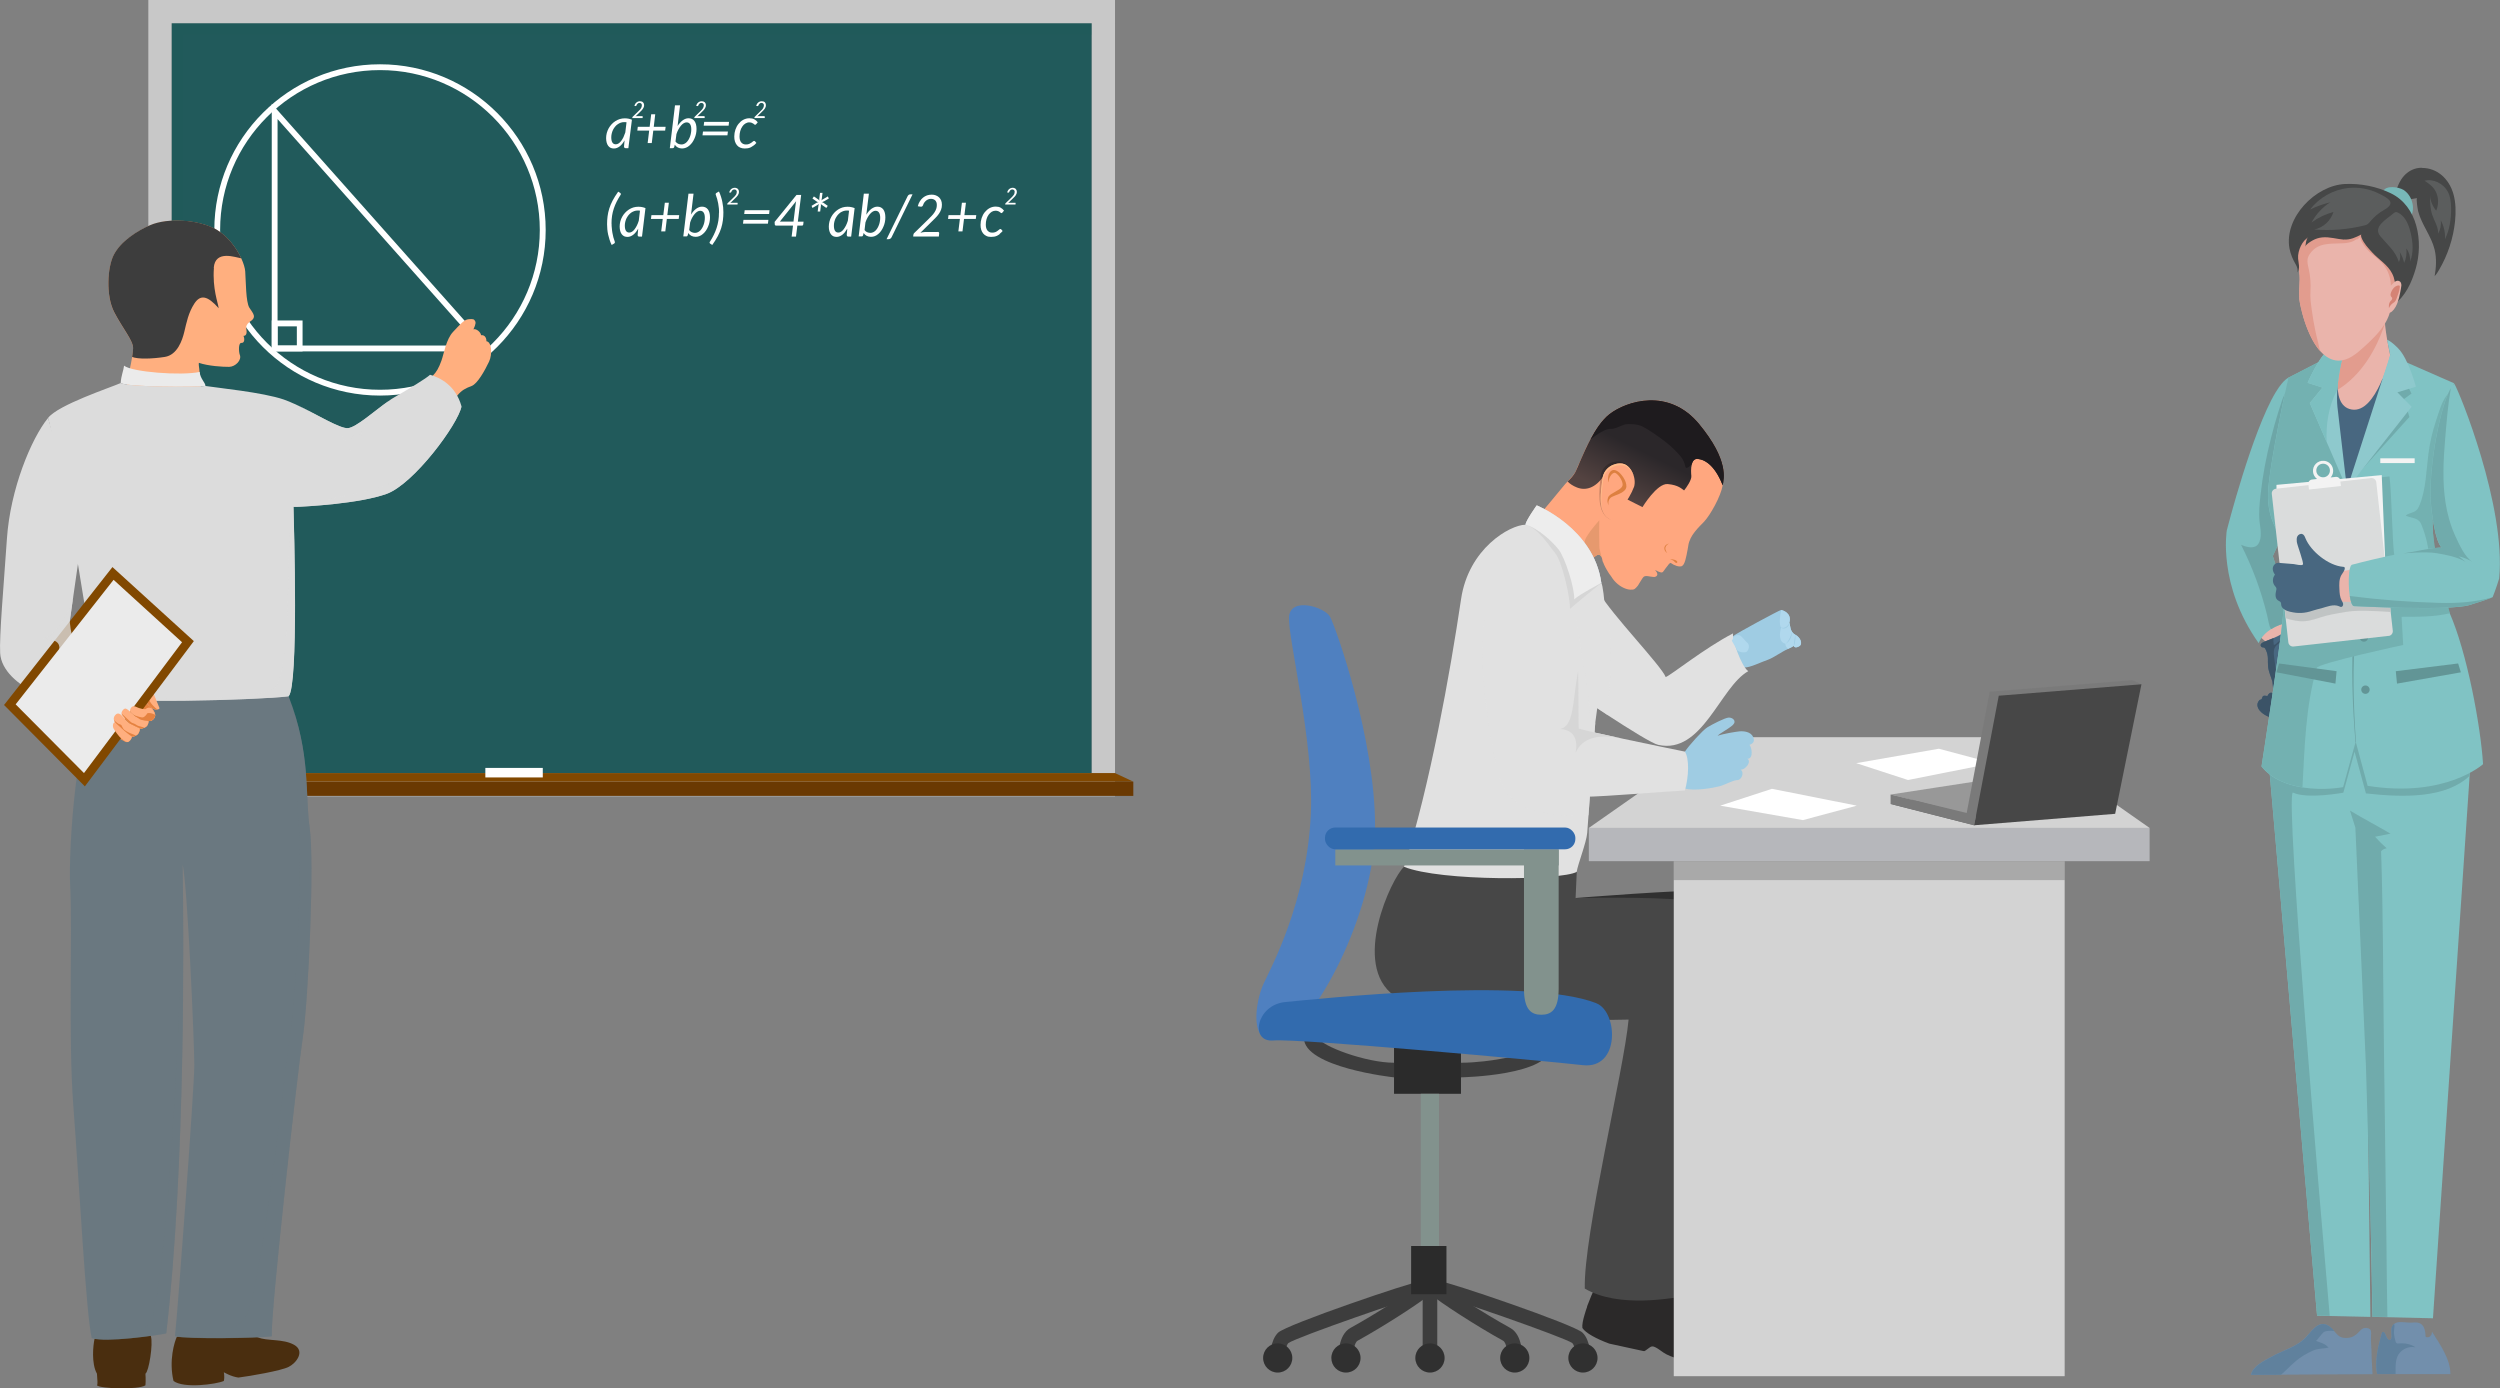 <?xml version="1.0" encoding="UTF-8"?>
<svg xmlns="http://www.w3.org/2000/svg" width="309.93" height="172.11" xmlns:xlink="http://www.w3.org/1999/xlink" viewBox="0 0 309.93 172.11">
  <rect x="0" y="0" width="309.93" height="172.11" fill="#808080" stroke="none"/>
  <defs>
    <style>
      .uuid-729253e7-5110-4802-8676-dc0d687525f8, .uuid-291f86de-b614-4ceb-b462-a558d250368f, .uuid-b0ea54e5-3fad-4148-825c-1884a55bcf75, .uuid-07df0982-0372-4168-8489-7303c12624a8, .uuid-1dbfd0c2-9e73-4932-8c8b-1c9927e64006, .uuid-f090ddfe-22c1-43c2-9ffa-d036a925612c, .uuid-2f6d4db9-c2e9-4a8c-b5ba-c4ae3542ede5, .uuid-86da7d16-feef-475a-b8cb-3f0d57dc7cb6, .uuid-dc5a1dae-d2f6-4709-887c-f1384fc53758, .uuid-0ea415ce-3329-4bf9-9f38-a14513bc2c81, .uuid-1db0ae6b-d963-477d-8d57-baf337b2cb0d, .uuid-ce5b6b0b-c68b-494c-89ec-be4d72f0713d, .uuid-9085bc96-876c-42d8-859b-3fb6bd601ba8, .uuid-cf8288ea-dcb4-4fa0-8588-c09631ffc8d3, .uuid-f0433be1-1f80-4704-8ec9-b94244234a07, .uuid-649e2481-07fe-4c96-88f4-ee682e049f9b, .uuid-3af5a9d4-46cc-4b31-9c81-05727e773483, .uuid-91b6bdcd-ffbb-4170-b2ff-310a011f9700, .uuid-8772042b-1000-46c3-90f6-e2ebefccf749, .uuid-b6dc9fa8-88d7-4c7f-843d-64f3b64e72f8, .uuid-6f8c9e48-6231-479d-8662-c73167a8023c, .uuid-b37e1441-9d36-4e9d-818c-329382a0cb45, .uuid-d5fe2cbb-07a5-4973-be85-5806ac0c9369, .uuid-e3180f7d-2e09-42d6-bbf4-ca213792740d, .uuid-3bf53649-5961-4177-9a84-6440b4a534c1, .uuid-c021ce8a-5548-4083-952c-9374dc4b65fd, .uuid-694bdccf-70e7-429c-9587-b4c2a055983d, .uuid-8433e9b1-ebb1-43a7-8c6f-b6a874922e2c, .uuid-f14a5f9d-6a6b-41d4-a0d8-13db95bd1e69, .uuid-f1222a58-b83c-45e0-b064-b5a6164e9343, .uuid-13e80eab-a894-460b-80f6-e30e23c90f99, .uuid-166967f0-a600-4c10-b2d6-55151e865bb8, .uuid-be24903a-039c-4c27-9d87-87d451e237e4, .uuid-c7ae2954-d4c4-4f02-9e41-29a215b0de40, .uuid-113d602d-c275-442b-af5b-da20aaf5a15b, .uuid-cb872aa6-6f07-44d6-b6c6-98959327ba21, .uuid-5fe7243c-c797-4ea6-942e-d2a9463341b4, .uuid-c44fec7d-7359-4bf3-9c57-a9484d326a1f, .uuid-a2cbee7d-0b25-46f3-be17-fdd3b25541ca, .uuid-bd883d66-27d7-44c4-9213-cdcd728f455b, .uuid-9673c97f-6577-4f85-9a52-035c57caa1d0, .uuid-411900b0-49e2-491e-ae8e-cc6a3e428476, .uuid-54a8eea9-81e0-4f17-8c18-f1e5f2afff64, .uuid-70a80828-9ef1-4d2b-9dc7-bd374838af7f, .uuid-a0663eb0-363c-425b-afda-e4fc3daa78f6, .uuid-2467a5f0-1737-48f3-85f4-ce85fc3bf70a, .uuid-5a824232-5c79-477b-9344-f5f0a4e5a649, .uuid-265ac27d-58d7-40e1-91f2-2ba8eaff3867, .uuid-b880cd94-aeac-4fe5-92c7-f88ddf621015, .uuid-0675189b-5569-4a54-9e38-17cf2ce9a8bf, .uuid-6c14f3ec-8bcb-47aa-99b5-3d598f5f23aa, .uuid-3684c9b6-1054-4145-85b5-89d78343d80d, .uuid-5be5d08f-7bee-49d7-b672-e612804b7e0e, .uuid-178c589c-f0ae-4a00-9df5-818fcca001ac, .uuid-a26cf9e2-0757-4cbe-a619-2fdcfab9e8ce, .uuid-dec9aa22-bc77-4a53-b228-ebf785b4e7b9, .uuid-a765490c-1d2c-4970-9419-9ec5a8291599, .uuid-900ea734-0493-4cde-a11b-b8e6af4c1ccb, .uuid-d5efb442-96b1-4844-9b3c-53bb491d3c9f, .uuid-e9fe1c7b-c04c-4325-bcb2-4b6d353653e4, .uuid-856d90aa-659f-4806-9c22-61e20ff2a398, .uuid-dbbdeb5f-fd8d-4bf5-82cf-0d2c81021f91, .uuid-adf89561-815c-4a28-9b4d-e1a9064ef199, .uuid-7a862b1b-9c8f-4716-88e5-3f826364110a {
        stroke-width: 0px;
      }

      .uuid-729253e7-5110-4802-8676-dc0d687525f8, .uuid-291f86de-b614-4ceb-b462-a558d250368f, .uuid-b0ea54e5-3fad-4148-825c-1884a55bcf75, .uuid-07df0982-0372-4168-8489-7303c12624a8, .uuid-1dbfd0c2-9e73-4932-8c8b-1c9927e64006, .uuid-f090ddfe-22c1-43c2-9ffa-d036a925612c, .uuid-2f6d4db9-c2e9-4a8c-b5ba-c4ae3542ede5, .uuid-dc5a1dae-d2f6-4709-887c-f1384fc53758 {
        mix-blend-mode: multiply;
      }

      .uuid-729253e7-5110-4802-8676-dc0d687525f8, .uuid-a0663eb0-363c-425b-afda-e4fc3daa78f6 {
        fill: #9fcce3;
      }

      .uuid-291f86de-b614-4ceb-b462-a558d250368f {
        fill: #d6d6d6;
      }

      .uuid-b0ea54e5-3fad-4148-825c-1884a55bcf75 {
        opacity: .7;
      }

      .uuid-b0ea54e5-3fad-4148-825c-1884a55bcf75, .uuid-166967f0-a600-4c10-b2d6-55151e865bb8 {
        fill: #e1e1e1;
      }

      .uuid-07df0982-0372-4168-8489-7303c12624a8 {
        fill: #76b4ec;
        opacity: .6;
      }

      .uuid-ad044720-30ae-4147-89bc-656487d04277 {
        opacity: .9;
      }

      .uuid-1dbfd0c2-9e73-4932-8c8b-1c9927e64006, .uuid-f090ddfe-22c1-43c2-9ffa-d036a925612c, .uuid-2f6d4db9-c2e9-4a8c-b5ba-c4ae3542ede5 {
        opacity: .5;
      }

      .uuid-1dbfd0c2-9e73-4932-8c8b-1c9927e64006, .uuid-8433e9b1-ebb1-43a7-8c6f-b6a874922e2c {
        fill: #215a5b;
      }

      .uuid-f090ddfe-22c1-43c2-9ffa-d036a925612c, .uuid-e9fe1c7b-c04c-4325-bcb2-4b6d353653e4 {
        fill: #6a7880;
      }

      .uuid-2f6d4db9-c2e9-4a8c-b5ba-c4ae3542ede5, .uuid-dc5a1dae-d2f6-4709-887c-f1384fc53758, .uuid-c7ae2954-d4c4-4f02-9e41-29a215b0de40 {
        fill: #dcdcdc;
      }

      .uuid-2136578c-bb55-4805-b746-c59b0f715011 {
        isolation: isolate;
      }

      .uuid-dc5a1dae-d2f6-4709-887c-f1384fc53758 {
        opacity: .8;
      }

      .uuid-0ea415ce-3329-4bf9-9f38-a14513bc2c81 {
        fill: #616161;
      }

      .uuid-1db0ae6b-d963-477d-8d57-baf337b2cb0d {
        fill: #4a2e0f;
      }

      .uuid-ce5b6b0b-c68b-494c-89ec-be4d72f0713d {
        fill: #5e9798;
      }

      .uuid-9085bc96-876c-42d8-859b-3fb6bd601ba8 {
        fill: #7a7a7a;
      }

      .uuid-cf8288ea-dcb4-4fa0-8588-c09631ffc8d3 {
        fill: #77bebe;
      }

      .uuid-f0433be1-1f80-4704-8ec9-b94244234a07 {
        fill: #71b6b6;
      }

      .uuid-649e2481-07fe-4c96-88f4-ee682e049f9b {
        fill: #82928d;
      }

      .uuid-3af5a9d4-46cc-4b31-9c81-05727e773483 {
        fill: #4f80c0;
      }

      .uuid-91b6bdcd-ffbb-4170-b2ff-310a011f9700 {
        fill: #5c81a0;
      }

      .uuid-8772042b-1000-46c3-90f6-e2ebefccf749 {
        fill: #474747;
      }

      .uuid-b6dc9fa8-88d7-4c7f-843d-64f3b64e72f8 {
        fill: #565959;
      }

      .uuid-6f8c9e48-6231-479d-8662-c73167a8023c {
        fill: #2b2929;
      }

      .uuid-b37e1441-9d36-4e9d-818c-329382a0cb45 {
        fill: #2b2b2b;
      }

      .uuid-d5fe2cbb-07a5-4973-be85-5806ac0c9369 {
        fill: #6eafb0;
      }

      .uuid-e3180f7d-2e09-42d6-bbf4-ca213792740d {
        fill: #7090b0;
      }

      .uuid-3bf53649-5961-4177-9a84-6440b4a534c1 {
        fill: #3d3d3d;
      }

      .uuid-c021ce8a-5548-4083-952c-9374dc4b65fd {
        fill: #3f4040;
      }

      .uuid-694bdccf-70e7-429c-9587-b4c2a055983d {
        fill: #41647f;
      }

      .uuid-f14a5f9d-6a6b-41d4-a0d8-13db95bd1e69 {
        fill: #1e1b1e;
      }

      .uuid-f1222a58-b83c-45e0-b064-b5a6164e9343 {
        fill: #de8373;
      }

      .uuid-13e80eab-a894-460b-80f6-e30e23c90f99 {
        fill: #c7cbcb;
      }

      .uuid-be24903a-039c-4c27-9d87-87d451e237e4 {
        fill: #c8c8c8;
      }

      .uuid-113d602d-c275-442b-af5b-da20aaf5a15b {
        fill: #dd8040;
      }

      .uuid-cb872aa6-6f07-44d6-b6c6-98959327ba21 {
        fill: #d3d3d3;
      }

      .uuid-5fe7243c-c797-4ea6-942e-d2a9463341b4 {
        fill: #b0d8ed;
      }

      .uuid-c44fec7d-7359-4bf3-9c57-a9484d326a1f {
        fill: #8fd0d5;
      }

      .uuid-a2cbee7d-0b25-46f3-be17-fdd3b25541ca {
        fill: #b6b7bb;
      }

      .uuid-bd883d66-27d7-44c4-9213-cdcd728f455b {
        fill: #303030;
      }

      .uuid-9673c97f-6577-4f85-9a52-035c57caa1d0 {
        fill: #326bae;
      }

      .uuid-411900b0-49e2-491e-ae8e-cc6a3e428476 {
        fill: #334e64;
      }

      .uuid-54a8eea9-81e0-4f17-8c18-f1e5f2afff64 {
        fill: #7bc5c6;
      }

      .uuid-70a80828-9ef1-4d2b-9dc7-bd374838af7f {
        fill: #989898;
      }

      .uuid-2467a5f0-1737-48f3-85f4-ce85fc3bf70a {
        fill: #6aaaab;
      }

      .uuid-5a824232-5c79-477b-9344-f5f0a4e5a649 {
        fill: #814800;
      }

      .uuid-265ac27d-58d7-40e1-91f2-2ba8eaff3867 {
        fill: #80cacb;
      }

      .uuid-b880cd94-aeac-4fe5-92c7-f88ddf621015 {
        fill: #ffaf7f;
      }

      .uuid-0675189b-5569-4a54-9e38-17cf2ce9a8bf {
        fill: #fff;
      }

      .uuid-6c14f3ec-8bcb-47aa-99b5-3d598f5f23aa {
        fill: #ededed;
      }

      .uuid-3684c9b6-1054-4145-85b5-89d78343d80d {
        fill: #e3e5e5;
      }

      .uuid-5be5d08f-7bee-49d7-b672-e612804b7e0e {
        fill: #e58240;
      }

      .uuid-178c589c-f0ae-4a00-9df5-818fcca001ac {
        fill: #e6996e;
      }

      .uuid-a26cf9e2-0757-4cbe-a619-2fdcfab9e8ce {
        fill: #ffa77f;
      }

      .uuid-dec9aa22-bc77-4a53-b228-ebf785b4e7b9 {
        fill: #ffbd8a;
      }

      .uuid-a765490c-1d2c-4970-9419-9ec5a8291599 {
        fill: #ebebeb;
      }

      .uuid-900ea734-0493-4cde-a11b-b8e6af4c1ccb {
        fill: #ec9e8f;
      }

      .uuid-d5efb442-96b1-4844-9b3c-53bb491d3c9f {
        fill: #f5b9af;
      }

      .uuid-856d90aa-659f-4806-9c22-61e20ff2a398 {
        fill: #68a5a6;
      }

      .uuid-dbbdeb5f-fd8d-4bf5-82cf-0d2c81021f91 {
        fill: #6a3902;
      }

      .uuid-adf89561-815c-4a28-9b4d-e1a9064ef199 {
        fill: url(#uuid-79244e30-0032-4a9e-a6d9-d5103582ee29);
      }

      .uuid-7a862b1b-9c8f-4716-88e5-3f826364110a {
        opacity: .2;
      }
    </style>
    <linearGradient id="uuid-79244e30-0032-4a9e-a6d9-d5103582ee29" x1="3146.52" y1="-388.44" x2="3144.65" y2="-394.6" gradientTransform="translate(-2342.23 -1828.2) rotate(43.65)" gradientUnits="userSpaceOnUse">
      <stop offset="0" stop-color="#544341"/>
      <stop offset="1" stop-color="#2b272a"/>
    </linearGradient>
  </defs>
  <g class="uuid-2136578c-bb55-4805-b746-c59b0f715011">
    <g id="uuid-1ffa8e39-be9e-46ee-81b7-725b411bbfeb" data-name="レイヤー 2">
      <g id="uuid-318a169f-db23-4aa1-9ca4-ed6826454611" data-name="layout">
        <g>
          <g>
            <path class="uuid-a0663eb0-363c-425b-afda-e4fc3daa78f6" d="m223.13,80.07c-.33.23-.69.26-.75,0-.12.09-.37.22-.7.37-.79.35-1.85,1.12-2.48,1.34-.88.3-2.25,1-2.95.97-.57-.02-3.03-.59-3.03-.59l1.18-2.38.46-.92c.31-.3,5.8-3.25,5.94-3.24.14.01,1.38.34,1.02,1.58.14.33.05,1.13.75,1.49.69.36.88,1.13.55,1.37Z"/>
            <path class="uuid-166967f0-a600-4c10-b2d6-55151e865bb8" d="m216.73,83.21c-3.49,1.95-5.68,10.36-11.16,9.13-.7-.14-3.5-1.88-6.34-3.73h0c-1.73-1.15-3.49-2.32-4.8-3.23-1.28-.86-2.14-1.44-2.14-1.44l6.03-10.38c1.33,2.45,7.66,8.99,8.18,10.38.73-.29,4.86-3.62,8.35-5.42-.16.68.99,4.02,1.88,4.69Z"/>
            <path class="uuid-b0ea54e5-3fad-4148-825c-1884a55bcf75" d="m199.23,88.6c-1.73-1.14-3.49-2.3-4.8-3.21-.05-.13-.08-.19-.08-.19l4.57-10.36s1.53,2.51.31,13.77Z"/>
            <g>
              <path class="uuid-a26cf9e2-0757-4cbe-a619-2fdcfab9e8ce" d="m208.52,70.18c-.34.14-.95-.06-1.41-.4-.03.02-.06.04-.1.04-.07.06-.15.14-.2.21-.02.02-.04.05-.05.08-.15.17-.3.39-.42.55-.11.14-.17.26-.26.29-.19.09-.63-.15-.9-.3.35.41.38.7.06.84-.1.06-.2.03-.31.03-.41-.02-.9-.23-1.18,0-.15.15-.32.5-.54.82-.08.17-.19.31-.31.44-.14.16-.27.28-.45.31h-.12c-.25.04-.56-.02-.87-.14-.61-.24-1.26-.73-1.7-1.46-.09-.12-.17-.26-.26-.35-.2-.33-.37-.59-.47-.79-.15-.27-.21-.45-.27-.61-.01,0-.03-.04-.04-.05-.05-.13-.07-.24-.09-.36-.04-.13-.06-.23-.11-.32h-.01c-.11-.2-.21-.29-.36-.24-.04,0-.06,0-.09,0-.19.09-.86.58-1.64,1.21-1.14.92-2.5,2.03-2.82,2.47-2.15-.07-4.73-6.55-4-7.25,1.18-1.12,4.4-5.23,4.75-5.53l.27-.3s.08-.06.1-.11l.26-.29c.16-.18.26-.37.36-.53.08-.17.17-.39.28-.68.07-.13.13-.3.21-.44.06-.14.12-.28.18-.42.16-.38.36-.79.54-1.22.09-.2.19-.41.3-.6.12-.2.22-.42.33-.64h0c.05-.09.09-.17.14-.27.18-.32.34-.61.53-.92.1-.13.2-.3.31-.42.09-.15.19-.29.3-.41.33-.45.7-.81,1.06-1.1,2.11-1.62,7.35-3.33,11.11,1.2,2.33,2.82,2.97,4.77,3.07,6.05,0,.25,0,.46,0,.68t0,.01c-.05.37-.1.65-.13.83,0,.01.01.03,0,.06-.25,1.43-1.56,3.72-2.29,4.5-.7.74-1.8,1.71-1.98,3-.02.15-.05.28-.07.42-.2,1.08-.36,1.91-.7,2.09Z"/>
              <path class="uuid-113d602d-c275-442b-af5b-da20aaf5a15b" d="m207.03,69.34c.3.08.48.18.54.27.06.08.26.29.37.1.06-.13-.29-.41-.9-.37Z"/>
              <path class="uuid-113d602d-c275-442b-af5b-da20aaf5a15b" d="m206.67,68.54c-.07-.1-.13-.2-.17-.32-.05-.11-.06-.22-.04-.33.02-.1.08-.21.16-.29.08-.09.18-.15.28-.22-.12.03-.24.08-.34.16-.11.08-.19.2-.22.34-.02.12,0,.27.06.38.07.11.15.21.25.28Z"/>
              <path class="uuid-adf89561-815c-4a28-9b4d-e1a9064ef199" d="m209.74,57.56c-.14.5-.09,1.16-.06,1.45.05.49-.62,1.45-.9,1.79-.29-.19-.7-.67-2.03-.79-1.33-.12-3.13,2.86-3.13,2.86,0,0-1.82-.91-2.08-1.05,1.39-2.37.81-3.46.13-3.94-.68-.48-1.86-.31-2.87,1.15-1.01,1.46-2.21,1.84-3.31,1.4-.48-.19-.88-.45-1.15-.74.2-.19.39-.38.54-.56.19-.23.35-.45.45-.66.33-.68.96-2.36,1.83-3.99h0c.66-1.24,1.45-2.43,2.36-3.14,2.1-1.63,7.35-3.32,11.1,1.2,3.76,4.55,3.09,6.82,2.94,7.63-.92-2.37-2.12-3.19-3.09-3.28-.42-.04-.64.27-.75.67Z"/>
              <path class="uuid-f14a5f9d-6a6b-41d4-a0d8-13db95bd1e69" d="m213.58,60.18c-.39-1.02-.84-1.75-1.3-2.26-.38-.43-.77-.69-1.14-.86-.23-.09-.45-.14-.66-.17-.42-.04-.64.27-.75.67,0,0-.68.75-.79.3-.1-.45-.26-.91-.64-1.34-.38-.44-.92-1.03-1.81-1.73-.89-.7-2.13-1.54-2.83-1.9-.69-.36-1.78-.34-2.13-.29-.35.05-1.37.64-1.87.57-.51-.07-1.65.62-2.49,1.31h0c.66-1.24,1.45-2.43,2.36-3.14,2.1-1.63,7.35-3.32,11.1,1.2,3.76,4.55,3.09,6.82,2.94,7.63Z"/>
              <path class="uuid-178c589c-f0ae-4a00-9df5-818fcca001ac" d="m198.29,64.47c-.36.4-.73.86-1.09,1.32-.2.29-.41.59-.58.88-.32.58-.41,2.01-.2,3.34.78-.63,1.44-1.12,1.64-1.22.03,0,.06,0,.09,0,.14-.04.25.06.37.24.03-.06-.2-.82-.23-1.04-.02-.19-.02-.44-.02-.74v-.05c-.04-1.13,0-2.73,0-2.73Z"/>
              <g>
                <path class="uuid-7a862b1b-9c8f-4716-88e5-3f826364110a" d="m202.55,60.34c.14-.42.1-.93-.05-1.41h0s-.02-.05-.02-.08c-.02-.04-.04-.09-.05-.13-.02-.03-.03-.06-.04-.08-.02-.06-.05-.12-.08-.17-.02-.02-.03-.05-.04-.07-.02-.05-.05-.09-.08-.14,0-.02-.02-.04-.03-.05-.03-.06-.07-.11-.1-.17-.02-.02-.03-.03-.05-.05-.03-.06-.08-.11-.13-.17,0,0-.01,0-.02-.02-.04-.04-.07-.09-.12-.13-.02,0-.03-.03-.04-.03-.05-.05-.1-.09-.16-.13,0,0-.02-.01-.03-.02-.05-.03-.1-.06-.14-.09-.01,0-.02,0-.03-.01-.06-.03-.12-.06-.17-.08-.02,0-.02,0-.04-.02-.06-.02-.12-.03-.18-.05-1.11-.19-2.38.48-2.52,1.81,0,.06,0,.14-.02.21-.01.16-.02.32-.05.5,0,0,0,0,0,0,0,.08-.01.16-.02.25,0,0,0,0,0,0-.02.17-.03.35-.04.54t0,0c-.06.92-.04,1.92.27,2.7h0c.2.5.53.91,1.05,1.14,1.34-2.49,2.48-2.67,2.93-4.06Z"/>
                <g>
                  <path class="uuid-a26cf9e2-0757-4cbe-a619-2fdcfab9e8ce" d="m202.56,60.41c.38-1.11-.38-2.78-1.43-2.94-1.05-.15-2.29.54-2.46,1.83-.2,1.58-.69,4.42.96,5.1.45.19,2.45-2.64,2.92-3.99Z"/>
                  <path class="uuid-dec9aa22-bc77-4a53-b228-ebf785b4e7b9" d="m198.75,59.52c.16-1.28,1.4-1.98,2.45-1.82.6.08,1.1.67,1.35,1.36-.22-.78-.76-1.49-1.42-1.58-1.05-.15-2.29.54-2.46,1.83-.14,1.12-.43,2.87,0,4.04-.32-1.16-.06-2.77.08-3.82Z"/>
                  <path class="uuid-113d602d-c275-442b-af5b-da20aaf5a15b" d="m199.44,59.77c-.16-.35-.08-.68,0-.97.06-.14.13-.27.24-.37.11-.1.27-.21.54-.15.5.16.79.56,1.03.91.23.35.39.76.38,1.14-.05.41-.34.57-.58.74-.26.14-.52.26-.8.35-.26.12-.55.19-.69.41-.15.2-.23.49-.12.83-.21-.35-.19-.7-.08-.99.12-.3.42-.43.65-.57.46-.3,1.08-.52,1.15-.96.05-.45-.44-1.27-.9-1.51-.2-.08-.45.12-.58.34-.14.22-.27.48-.22.81Z"/>
                </g>
              </g>
            </g>
            <path class="uuid-86da7d16-feef-475a-b8cb-3f0d57dc7cb6" d="m205.19,161.64c.25-.93.57-1.93.88-2.77.3-.82.6-1.48.77-1.78.21-.34.41-.55.61-.57.22-.02,8.12.86,8.31,1.11.44.56,2.66,2.49,4.36,3.4,1.24.66,2.11,1.02,3.33,1.2.44.06.93.1,1.51.12.62.04,1.46.23,1.85.82.27.46.39,1.07.05,1.65-.05.08-.1.17-.16.24-.53.64-1.81,1.81-4.46,2.34-.51.1-1.36.1-1.89.03l-3.43-.42c-.52-.06-1.33-.3-1.79-.56-.43-.24-.76-.45-1.05-.56-.32-.14-.53-.07-.69.06-.32.25-.57.53-.64.52-.04,0-.08,0-.13,0l-4.28-.53c-1.63-.43-3.05-1.04-3.5-1.63-.08-.37-.02-1,.13-1.73.05-.3.13-.62.22-.95Z"/>
            <path class="uuid-bd883d66-27d7-44c4-9213-cdcd728f455b" d="m207.04,125.76c0,6.28-3.12,27.14-2.34,33.7,4.38,2.04,10.72.27,13.44-.5,2.1-7.53,4.01-38.83,2.5-42.01-1.52-3.18-2.61-6.53-7.5-6.6-4.9-.07-17.82.98-17.82.98,0,0,9.3,14.65,11.73,14.43Z"/>
            <path class="uuid-6f8c9e48-6231-479d-8662-c73167a8023c" d="m196.75,161.96c.34-.91.75-1.87,1.13-2.67.37-.79.73-1.42.93-1.7.24-.32.46-.51.67-.51.22,0,8,1.6,8.17,1.87.39.6,2.42,2.73,4.03,3.79,1.18.77,2.01,1.21,3.21,1.5.44.1.92.19,1.49.26.62.09,1.44.37,1.78.99.23.49.29,1.1-.1,1.65-.06.08-.12.15-.19.22-.58.59-1.97,1.63-4.66,1.92-.52.05-1.37-.03-1.89-.14l-3.37-.74c-.51-.11-1.3-.42-1.73-.72-.4-.27-.71-.52-.99-.65-.31-.17-.52-.13-.69,0-.34.22-.61.48-.69.47-.04-.01-.08-.01-.13-.01l-4.22-.92c-1.58-.58-2.94-1.32-3.33-1.94-.05-.38.07-.99.29-1.71.08-.3.19-.6.3-.92Z"/>
            <path class="uuid-8772042b-1000-46c3-90f6-e2ebefccf749" d="m174.07,107.45c-1.57,1.39-6.6,12.17-1.21,16,5.39,3.83,26.6,2.95,29.04,2.95-.57,6.26-5.6,26.74-5.43,33.35,4.18,2.43,10.65,1.26,13.43.74,2.78-7.3,7.56-38.3,6.35-41.6-1.22-3.3-2-6.74-6.87-7.26-4.87-.52-14.05-.29-14.05-.29l.17-3.82-21.42-.06Z"/>
            <g>
              <rect class="uuid-a2cbee7d-0b25-46f3-be17-fdd3b25541ca" x="196.97" y="102.64" width="69.52" height="4.12"/>
              <polygon class="uuid-cb872aa6-6f07-44d6-b6c6-98959327ba21" points="196.97 102.64 266.49 102.64 250.43 91.39 213.04 91.39 196.97 102.64"/>
              <rect class="uuid-cb872aa6-6f07-44d6-b6c6-98959327ba21" x="207.5" y="106.76" width="48.46" height="63.85"/>
              <rect class="uuid-7a862b1b-9c8f-4716-88e5-3f826364110a" x="207.5" y="106.76" width="48.46" height="2.35"/>
            </g>
            <g>
              <path class="uuid-07df0982-0372-4168-8489-7303c12624a8" d="m198.52,72.27s-3.03,1.92-3.73,2.56c.08-1.38-1.14-5.2-1.95-6.19-.81-1-2.12-3.14-3.73-3.6.08-.54,1.53-1.99,1.53-1.99,0,0,6.96,2.44,7.88,9.22Z"/>
              <path class="uuid-166967f0-a600-4c10-b2d6-55151e865bb8" d="m198.89,81.92s-1.04,6.86-1.12,7.67c-.22,2.81-.52,7.49-.84,11.48-.05.76-.1,1.49-.16,2.19-.11,1.26-1.2,3.96-1.3,4.83-1.91,1.07-16.88,1.2-21.41-.63,3.21-10.04,5.71-24.02,7.07-33.17.92-6.29,6.05-9.21,7.98-9.24,4.12-.08,6.26,4.88,7.88,8.06.73-.41,1.53-.85,1.53-.85.35.59.83,6.44.37,9.65Z"/>
              <path class="uuid-291f86de-b614-4ceb-b462-a558d250368f" d="m198.52,72.27s-3.21,2.59-3.9,3.23c.08-1.37-.97-5.87-1.78-6.86-.81-1-2.12-3.14-3.73-3.6.08-.54,1.4-2.39,1.4-2.39,0,0,7.09,2.85,8.01,9.62Z"/>
              <path class="uuid-6c14f3ec-8bcb-47aa-99b5-3d598f5f23aa" d="m198.52,72.27s-2.67,1.38-3.36,2.03c.07-1.37-1.14-5.2-1.95-6.2-.81-1-2.49-2.6-4.1-3.06.08-.54,1.4-2.39,1.4-2.39,0,0,7.09,2.85,8.01,9.62Z"/>
            </g>
            <g>
              <g>
                <rect class="uuid-b37e1441-9d36-4e9d-818c-329382a0cb45" x="172.82" y="129.72" width="8.3" height="5.88"/>
                <rect class="uuid-649e2481-07fe-4c96-88f4-ee682e049f9b" x="176.14" y="135.6" width="2.26" height="18.86"/>
                <path class="uuid-3bf53649-5961-4177-9a84-6440b4a534c1" d="m172.82,133.56v-1.81c-3.52,0-9.05-2.09-9.36-3.07h-1.81c0,3.64,11.06,4.88,11.17,4.88Z"/>
                <path class="uuid-3bf53649-5961-4177-9a84-6440b4a534c1" d="m181.12,133.56v-1.81c3.52,0,9.05-1.07,9.36-2.05h1.81c0,3.64-11.06,3.86-11.17,3.86Z"/>
                <rect class="uuid-3bf53649-5961-4177-9a84-6440b4a534c1" x="176.37" y="159.75" width="1.81" height="8.6"/>
                <path class="uuid-3bf53649-5961-4177-9a84-6440b4a534c1" d="m165.96,168.41l1.81-.11c-.03-.71.13-1.86.54-2.09,3.42-1.89,7.74-4.7,9.02-5.77l-1.15-1.39c-1.22,1.01-5.5,3.78-8.75,5.57-1.59.88-1.48,3.49-1.47,3.78Z"/>
                <path class="uuid-3bf53649-5961-4177-9a84-6440b4a534c1" d="m157.5,168.39l1.81-.07c-.02-.54.1-1.5.41-1.82,1.1-.75,15.32-5.69,16.48-5.85l-.07-1.81c-.88,0-16.68,5.37-17.69,6.38-.98.98-.96,2.81-.95,3.16Z"/>
                <g>
                  <path class="uuid-3bf53649-5961-4177-9a84-6440b4a534c1" d="m188.69,168.41l-1.81-.11c.03-.71-.13-1.86-.54-2.09-3.42-1.89-7.73-4.7-9.02-5.77l1.15-1.39c1.22,1.01,5.5,3.78,8.75,5.57,1.59.88,1.48,3.49,1.46,3.78Z"/>
                  <path class="uuid-3bf53649-5961-4177-9a84-6440b4a534c1" d="m197.14,168.39l-1.81-.07c.02-.54-.1-1.5-.41-1.82-1.1-.75-15.31-5.69-16.48-5.85l.06-1.81c.89,0,16.69,5.37,17.7,6.38.98.98.96,2.81.95,3.16Z"/>
                  <path class="uuid-bd883d66-27d7-44c4-9213-cdcd728f455b" d="m189.6,168.35c0,1-.81,1.81-1.81,1.81s-1.81-.81-1.81-1.81.81-1.81,1.81-1.81,1.81.81,1.81,1.81Z"/>
                  <path class="uuid-bd883d66-27d7-44c4-9213-cdcd728f455b" d="m198.05,168.35c0,1-.81,1.81-1.81,1.81s-1.81-.81-1.81-1.81.81-1.81,1.81-1.81,1.81.81,1.81,1.81Z"/>
                </g>
                <path class="uuid-bd883d66-27d7-44c4-9213-cdcd728f455b" d="m175.46,168.35c0,1,.82,1.81,1.82,1.81s1.81-.81,1.81-1.81-.81-1.81-1.81-1.81-1.82.81-1.82,1.81Z"/>
                <path class="uuid-bd883d66-27d7-44c4-9213-cdcd728f455b" d="m165.05,168.35c0,1,.8,1.81,1.81,1.81s1.81-.81,1.81-1.81-.81-1.81-1.81-1.81-1.81.81-1.81,1.81Z"/>
                <path class="uuid-bd883d66-27d7-44c4-9213-cdcd728f455b" d="m156.59,168.35c0,1,.81,1.81,1.81,1.81s1.81-.81,1.81-1.81-.81-1.81-1.81-1.81-1.81.81-1.81,1.81Z"/>
                <rect class="uuid-b37e1441-9d36-4e9d-818c-329382a0cb45" x="174.94" y="154.47" width="4.38" height="5.98"/>
              </g>
              <g>
                <path class="uuid-3af5a9d4-46cc-4b31-9c81-05727e773483" d="m164.9,76.48c.78,1.5,5.57,15.13,5.57,25.95s-7.57,24.82-11.71,26.26c-4.14,1.43-3.1-4.61-2.14-6.68.95-2.07,5.41-10.18,5.89-21.17.39-8.94-2.87-21.81-2.71-24.36.17-2.54,4.46-1.22,5.1,0Z"/>
                <path class="uuid-9673c97f-6577-4f85-9a52-035c57caa1d0" d="m197.91,124.38c2.67,1.05,2.99,8.2-1.69,7.67-4.69-.54-35.32-3.33-38.33-3.06-3.01.28-2.17-4.44,1.48-4.77,3.64-.33,29.91-3.21,38.54.15Z"/>
                <path class="uuid-649e2481-07fe-4c96-88f4-ee682e049f9b" d="m191.08,125.8c1.19,0,2.15-.56,2.15-3.24v-17.26h-4.3v17.26c0,2.69.96,3.24,2.15,3.24Z"/>
                <rect class="uuid-649e2481-07fe-4c96-88f4-ee682e049f9b" x="165.54" y="105.3" width="27.7" height="1.99"/>
                <rect class="uuid-9673c97f-6577-4f85-9a52-035c57caa1d0" x="164.26" y="102.59" width="31.04" height="2.7" rx="1.27" ry="1.27"/>
              </g>
            </g>
            <path class="uuid-a0663eb0-363c-425b-afda-e4fc3daa78f6" d="m208.88,93.18c.49-.75,2.2-2.65,2.78-3.01.58-.36,2.18-1.18,2.64-1.21.47-.03,1.05.41.53.91-.53.5-1.6,1.02-1.9,1.35.77-.27,2.18-.49,2.7-.55.52-.05,1.41.03,1.71.69.3.66-.16.88-.47.99.28.17.58,1.76-.25,1.71.6.33-.28,1.43-.83,1.35.5.38.11,1.3-.41,1.3s-1.5.58-2.22.77c-.72.19-3.1.63-4.28.27-1.1-1.18,0-4.57,0-4.57Z"/>
            <path class="uuid-729253e7-5110-4802-8676-dc0d687525f8" d="m216.87,92.35c-.1-.02-.2-.02-.3-.03-.1,0-.2-.01-.3-.02-.2-.02-.4-.04-.59-.09.2-.04.4-.04.6-.02.1,0,.2.02.3.05.1.02.2.05.28.11Z"/>
            <path class="uuid-729253e7-5110-4802-8676-dc0d687525f8" d="m216.62,94.06c-.2-.03-.4-.07-.59-.12-.19-.05-.38-.11-.56-.21.2,0,.4.05.59.1.1.03.2.06.29.09.09.04.19.08.27.14Z"/>
            <path class="uuid-729253e7-5110-4802-8676-dc0d687525f8" d="m215.79,95.41c-.16.02-.31,0-.46-.02-.15-.02-.3-.06-.45-.12.16-.02.31,0,.46.02.15.02.3.06.44.12Z"/>
            <path class="uuid-5fe7243c-c797-4ea6-942e-d2a9463341b4" d="m216.47,80.84c-.19.03-.57.13-1.09-.2l-.68-1.2c.2-.38.29-.79.89-.7.34.06.59.57,1.03.95.44.38.04,1.11-.16,1.15Z"/>
            <path class="uuid-5fe7243c-c797-4ea6-942e-d2a9463341b4" d="m223.13,80.07c-.33.23-.69.26-.75,0-.12.09-.37.22-.7.37-.18-.13-.35-.37-.35-.64-.85-.19-.72-1.38-.52-2.02-.28-.25-.14-1.59,0-2.15.14.01,1.38.34,1.02,1.58.14.33.05,1.13.75,1.49.69.36.88,1.13.55,1.37Z"/>
            <path class="uuid-729253e7-5110-4802-8676-dc0d687525f8" d="m222.38,80.08c.02-.23.04-.46.07-.69.03-.23.07-.46.13-.68.02.23,0,.47-.02.7-.02.12-.03.23-.06.35-.03.11-.06.23-.12.33Z"/>
            <path class="uuid-729253e7-5110-4802-8676-dc0d687525f8" d="m220.81,77.78c.21.12.44.05.61-.06.18-.12.33-.29.41-.51.01.24-.14.47-.35.6-.1.06-.22.11-.35.11-.12,0-.25-.04-.33-.14Z"/>
            <path class="uuid-729253e7-5110-4802-8676-dc0d687525f8" d="m221.34,79.8c.07-.03.12-.07.17-.13.05-.05.09-.11.13-.16.08-.12.15-.24.21-.36.13-.26.23-.52.33-.8,0,.15-.03.29-.07.43-.04.14-.09.28-.16.41-.07.13-.15.26-.25.37-.1.11-.22.22-.37.24Z"/>
            <path class="uuid-b0ea54e5-3fad-4148-825c-1884a55bcf75" d="m197.77,89.59c-.22,2.81-.52,7.49-.84,11.48-.24.03-.47.05-.66.05-5.71.08-9.33-1.09-10.36-4.67-1.02-3.58-3.13-15.62-1.57-20.51,2.03-6.45,10.83-1.64,11.24,1.59.39,3.2,1.53,8.76,1.57,11.87.16.05.37.12.63.2Z"/>
            <path class="uuid-166967f0-a600-4c10-b2d6-55151e865bb8" d="m208.88,98c-2.1.1-9.86.75-12.39.78-5.55.08-9.05-1.05-10.04-4.52-.99-3.47-3.65-13.7-2.14-18.46,1.98-6.26,9.5-5.35,10.88,1.54.27,1.39.4,3.57.45,5.81.07,2.71.03,5.51.07,7.17.83.25,2.94.72,5.22,1.2.1.02.19.05.31.07,3.28.7,6.84,1.43,7.64,1.59.55.86.5,3.02,0,4.83Z"/>
            <path class="uuid-291f86de-b614-4ceb-b462-a558d250368f" d="m200.93,91.52c-2.99-.57-4.8.03-5.6,1.8.31-1.61-.18-2.84-1.91-2.94,1.74-.39,1.52-3.36,2.22-7.23.07,2.71.03,5.51.07,7.17.83.25,2.94.72,5.22,1.2Z"/>
            <polygon class="uuid-0675189b-5569-4a54-9e38-17cf2ce9a8bf" points="230.12 94.61 236.54 96.7 247.05 94.61 240.37 92.82 230.12 94.61"/>
            <polygon class="uuid-0675189b-5569-4a54-9e38-17cf2ce9a8bf" points="213.26 99.88 219.67 97.79 230.19 99.88 223.51 101.67 213.26 99.88"/>
            <g>
              <polygon class="uuid-0ea415ce-3329-4bf9-9f38-a14513bc2c81" points="244.74 102.31 234.38 99.67 250.76 97.15 256.53 98.75 244.74 102.31"/>
              <polygon class="uuid-70a80828-9ef1-4d2b-9dc7-bd374838af7f" points="244.74 101.14 234.38 98.5 250.76 95.98 256.53 97.58 244.74 101.14"/>
              <polygon class="uuid-9085bc96-876c-42d8-859b-3fb6bd601ba8" points="243.62 101.8 246.67 85.75 264.36 84.32 265.48 84.83 264.23 84.93 261.1 100.38 244.86 101.7 244.74 102.31 243.62 101.8"/>
              <polygon class="uuid-8772042b-1000-46c3-90f6-e2ebefccf749" points="265.48 84.83 262.22 100.89 244.74 102.31 247.79 86.25 265.48 84.83"/>
              <polygon class="uuid-9085bc96-876c-42d8-859b-3fb6bd601ba8" points="234.38 99.67 234.38 98.5 244.98 101.07 244.74 102.31 234.38 99.67"/>
            </g>
          </g>
          <g>
            <g>
              <rect class="uuid-8433e9b1-ebb1-43a7-8c6f-b6a874922e2c" x="21.27" y="2.88" width="114.07" height="92.95"/>
              <polygon class="uuid-1dbfd0c2-9e73-4932-8c8b-1c9927e64006" points="22.72 4.32 135.35 4.32 135.35 2.88 21.27 2.88 21.27 95.84 22.72 95.84 22.72 4.32"/>
              <path class="uuid-be24903a-039c-4c27-9d87-87d451e237e4" d="m135.35,2.88v92.95H21.27V2.88h114.07Zm2.88-2.88H18.39v98.72h119.84V0h0Z"/>
              <polygon class="uuid-5a824232-5c79-477b-9344-f5f0a4e5a649" points="18.39 95.84 138.23 95.84 140.5 96.9 16.13 96.9 18.39 95.84"/>
              <rect class="uuid-dbbdeb5f-fd8d-4bf5-82cf-0d2c81021f91" x="16.13" y="96.9" width="124.37" height="1.77"/>
              <g>
                <g>
                  <path class="uuid-0675189b-5569-4a54-9e38-17cf2ce9a8bf" d="m60.97,43.56h-27.28V12.86l27.28,30.69Zm-26.56-.72h24.95l-24.95-28.08v28.08Z"/>
                  <path class="uuid-0675189b-5569-4a54-9e38-17cf2ce9a8bf" d="m37.51,43.56h-3.82v-3.83h3.82v3.83Zm-3.1-.72h2.39v-2.38h-2.39v2.38Z"/>
                </g>
                <path class="uuid-0675189b-5569-4a54-9e38-17cf2ce9a8bf" d="m47.11,49.04c-11.33,0-20.54-9.21-20.54-20.53S35.78,7.97,47.11,7.97s20.54,9.21,20.54,20.54-9.21,20.53-20.54,20.53Zm0-40.35c-10.93,0-19.82,8.89-19.82,19.82s8.89,19.81,19.82,19.81,19.81-8.89,19.81-19.81-8.89-19.82-19.81-19.82Z"/>
              </g>
              <rect class="uuid-0675189b-5569-4a54-9e38-17cf2ce9a8bf" x="60.17" y="95.2" width="7.12" height="1.18"/>
              <g>
                <g>
                  <path class="uuid-0675189b-5569-4a54-9e38-17cf2ce9a8bf" d="m77.43,17.4c-.09.15-.18.3-.28.42-.1.12-.2.23-.32.32-.11.09-.23.15-.35.2-.12.05-.25.07-.39.07-.14,0-.27-.03-.39-.08-.12-.06-.22-.14-.3-.25-.08-.11-.15-.25-.19-.4-.04-.16-.07-.34-.07-.55,0-.22.03-.43.08-.63.06-.21.13-.4.23-.58.1-.18.22-.35.36-.5.14-.15.29-.29.47-.4.17-.11.36-.2.55-.26.2-.06.41-.09.62-.09.15,0,.31.01.45.04.15.03.29.07.44.13l-.44,3.53h-.33c-.08,0-.14-.02-.17-.07-.03-.04-.04-.09-.04-.16l.07-.74Zm.24-2.24c-.05-.01-.1-.02-.15-.02-.05,0-.1,0-.15,0-.14,0-.28.02-.42.07-.13.05-.26.11-.38.2-.12.08-.23.18-.32.3-.1.12-.18.24-.25.38-.07.14-.12.29-.16.45-.04.16-.06.32-.06.48,0,.58.19.87.56.87.12,0,.23-.04.35-.11.11-.07.22-.18.32-.31.1-.13.2-.29.28-.46.08-.18.16-.38.23-.59l.15-1.25Z"/>
                  <path class="uuid-0675189b-5569-4a54-9e38-17cf2ce9a8bf" d="m82.46,16.19h-1.47l-.19,1.55h-.51l.19-1.55h-1.47l.06-.47h1.47l.19-1.55h.5l-.18,1.55h1.47l-.06.47Z"/>
                  <path class="uuid-0675189b-5569-4a54-9e38-17cf2ce9a8bf" d="m83.99,15.64c.09-.15.19-.28.3-.4.1-.12.21-.22.33-.31.11-.09.24-.15.36-.2.12-.05.25-.07.38-.07.31,0,.56.11.73.34.17.23.26.56.26.99,0,.2-.02.4-.06.59-.04.19-.1.38-.18.56-.07.18-.17.34-.27.5-.11.15-.23.29-.36.4-.13.12-.27.2-.43.27-.16.06-.32.1-.48.1-.19,0-.37-.04-.53-.12-.16-.08-.29-.2-.39-.35l-.05.24c-.02.06-.04.11-.07.14-.03.03-.08.05-.15.05h-.34l.64-5.31h.63l-.31,2.58Zm-.23,1.92c.09.13.2.22.33.27.13.05.26.08.39.08s.24-.02.35-.08c.11-.05.21-.12.3-.21.09-.09.17-.2.24-.32.07-.12.13-.25.18-.39.05-.14.09-.28.11-.43.03-.15.04-.29.04-.44,0-.29-.05-.5-.15-.65-.1-.15-.25-.22-.44-.22-.11,0-.23.04-.35.11-.12.07-.23.17-.34.3-.11.13-.21.28-.31.46-.1.18-.18.37-.25.58l-.12.94Z"/>
                  <path class="uuid-0675189b-5569-4a54-9e38-17cf2ce9a8bf" d="m87.15,16.31h3.09l-.06.47h-3.09l.06-.47Zm.15-1.2h3.08l-.05.47h-3.09l.06-.47Z"/>
                  <path class="uuid-0675189b-5569-4a54-9e38-17cf2ce9a8bf" d="m93.4,18.05c-.11.09-.23.16-.34.22-.11.05-.23.09-.35.11-.12.02-.25.03-.39.03-.21,0-.4-.04-.56-.11-.16-.07-.3-.17-.4-.3-.11-.13-.19-.29-.25-.47-.06-.18-.08-.39-.08-.61,0-.3.05-.58.14-.85.09-.27.22-.51.39-.72.17-.21.36-.38.59-.5.23-.12.48-.19.75-.19.24,0,.45.04.61.13.16.08.31.21.43.37l-.2.24s-.04.03-.06.05c-.02.01-.04.02-.07.02-.03,0-.07-.01-.1-.05-.03-.03-.08-.06-.13-.1-.05-.03-.12-.07-.2-.1-.08-.03-.18-.05-.3-.05-.17,0-.32.05-.47.14-.15.09-.28.21-.38.37-.11.16-.2.34-.26.56-.06.21-.09.44-.09.69,0,.15.02.29.05.4.03.12.08.23.15.31.07.09.15.15.25.2.1.05.21.07.34.07.16,0,.3-.02.41-.07.11-.05.2-.1.27-.15.08-.06.14-.11.19-.15.05-.05.1-.07.15-.07.05,0,.09.02.12.06l.16.19c-.12.14-.24.25-.36.34Z"/>
                </g>
                <path class="uuid-0675189b-5569-4a54-9e38-17cf2ce9a8bf" d="m79.61,14.41s.05,0,.06.02c.01.01.02.04.01.06l-.02.15h-1.27v-.09s.02-.03.03-.05c0-.02.02-.04.04-.05l.69-.67c.07-.06.12-.12.18-.18.05-.06.09-.11.13-.17.04-.06.06-.12.08-.17.02-.06.03-.12.03-.19,0-.05,0-.09-.02-.14-.01-.04-.03-.07-.06-.09-.03-.02-.06-.04-.09-.06-.03-.01-.07-.02-.11-.02-.05,0-.09,0-.13.02-.04.01-.08.04-.11.07-.04.03-.07.06-.09.1-.02.04-.05.08-.06.13-.02.03-.03.06-.05.06-.02.01-.05.02-.08.01l-.12-.02c.02-.09.06-.18.1-.25.04-.07.1-.13.16-.18.06-.05.13-.09.2-.11.07-.03.15-.04.23-.04.08,0,.14.01.2.03.06.02.12.05.16.09.05.05.08.1.11.16.02.06.04.13.04.21,0,.09-.01.17-.04.24-.03.07-.06.14-.11.21-.05.07-.1.13-.15.19-.06.06-.12.12-.19.19l-.58.56s.08-.02.12-.03c.04,0,.08,0,.12,0h.62Z"/>
                <path class="uuid-0675189b-5569-4a54-9e38-17cf2ce9a8bf" d="m87.29,14.41s.05,0,.06.02c.01.01.02.04.02.06l-.02.15h-1.27v-.09s.02-.03.03-.05c.01-.02.02-.04.04-.05l.69-.67c.06-.06.12-.12.17-.18.05-.06.09-.11.13-.17.04-.06.06-.12.08-.17.02-.06.03-.12.03-.19,0-.05,0-.09-.02-.14-.02-.04-.04-.07-.06-.09-.03-.02-.06-.04-.09-.06-.04-.01-.07-.02-.12-.02s-.09,0-.13.02c-.04.01-.08.04-.11.07-.03.03-.06.06-.09.1-.03.04-.05.08-.06.13-.01.03-.03.06-.05.06-.02.01-.05.02-.08.01l-.13-.02c.02-.09.06-.18.1-.25.04-.07.1-.13.16-.18.06-.05.12-.09.2-.11.07-.03.15-.04.23-.04.08,0,.14.01.2.03.06.02.11.05.16.09.05.05.08.1.11.16.03.06.04.13.04.21,0,.09-.01.17-.04.24-.03.07-.06.14-.11.21-.05.07-.1.13-.15.19-.06.06-.12.12-.19.19l-.58.56s.08-.02.12-.03c.04,0,.08,0,.12,0h.62Z"/>
                <path class="uuid-0675189b-5569-4a54-9e38-17cf2ce9a8bf" d="m94.74,14.41s.05,0,.06.02c.01.01.02.04.02.06l-.02.15h-1.27v-.09s.02-.03.03-.05c0-.02.02-.04.04-.05l.68-.67c.07-.06.12-.12.18-.18.05-.06.1-.11.13-.17.04-.06.06-.12.08-.17.02-.06.03-.12.03-.19,0-.05,0-.09-.02-.14-.02-.04-.04-.07-.06-.09-.03-.02-.06-.04-.09-.06-.04-.01-.08-.02-.12-.02-.05,0-.09,0-.13.02-.04.01-.08.04-.11.07-.04.03-.06.06-.09.1-.02.04-.05.08-.06.13-.02.03-.03.06-.06.06-.02.01-.04.02-.08.01l-.13-.02c.02-.09.06-.18.1-.25.04-.07.1-.13.16-.18.06-.05.13-.09.2-.11.07-.03.15-.04.23-.04.08,0,.14.01.21.03.06.02.12.05.16.09.04.05.08.1.1.16.02.06.04.13.04.21,0,.09-.01.17-.04.24-.03.07-.06.14-.11.21-.05.07-.1.13-.16.19-.06.06-.12.12-.19.19l-.58.56s.08-.02.12-.03c.04,0,.08,0,.11,0h.62Z"/>
              </g>
              <g>
                <g>
                  <path class="uuid-0675189b-5569-4a54-9e38-17cf2ce9a8bf" d="m75.82,27.74c0,.18,0,.36.03.55.01.19.04.38.07.57.03.19.07.38.12.56.05.19.11.36.17.52.02.07.03.13,0,.17-.02.04-.05.07-.09.09l-.29.17c-.1-.2-.19-.42-.26-.64-.07-.22-.13-.44-.18-.66-.05-.22-.08-.44-.1-.65-.02-.22-.03-.42-.03-.62,0-.34.02-.67.06-.98.04-.32.11-.64.21-.96.1-.32.24-.66.42-1,.18-.34.41-.71.69-1.1l.26.17s.05.06.07.09c.02.04,0,.09-.05.16-.18.27-.33.55-.47.82-.14.27-.25.55-.35.84-.1.29-.17.59-.22.9-.05.32-.07.65-.07,1Z"/>
                  <path class="uuid-0675189b-5569-4a54-9e38-17cf2ce9a8bf" d="m79.11,28.36c-.08.15-.18.29-.28.42-.1.12-.2.23-.32.32-.11.09-.23.15-.35.2-.12.05-.25.07-.38.07-.15,0-.28-.03-.4-.08-.11-.06-.22-.14-.3-.25s-.15-.24-.19-.4c-.04-.16-.07-.34-.07-.55s.03-.43.08-.63c.05-.21.13-.4.23-.58.1-.18.22-.35.36-.5.14-.15.29-.28.47-.4.17-.11.36-.2.55-.26.2-.06.4-.09.62-.09.15,0,.31.01.46.04.15.03.29.07.43.13l-.43,3.53h-.33c-.08,0-.14-.02-.17-.06-.03-.04-.04-.1-.04-.16l.07-.74Zm.25-2.24c-.05-.01-.11-.02-.16-.02-.05,0-.1,0-.15,0-.14,0-.28.02-.42.07-.13.05-.26.11-.38.19-.12.09-.22.19-.32.3-.09.12-.18.25-.25.38-.07.14-.12.29-.16.44-.04.16-.06.32-.06.48,0,.58.19.87.55.87.12,0,.23-.03.35-.11.11-.07.22-.17.32-.31.1-.13.19-.29.28-.46.09-.18.16-.37.23-.59l.15-1.25Z"/>
                  <path class="uuid-0675189b-5569-4a54-9e38-17cf2ce9a8bf" d="m84.14,27.14h-1.47l-.19,1.55h-.51l.19-1.55h-1.46l.06-.47h1.47l.19-1.54h.5l-.19,1.54h1.47l-.06.47Z"/>
                  <path class="uuid-0675189b-5569-4a54-9e38-17cf2ce9a8bf" d="m85.67,26.6c.09-.15.19-.28.29-.4.11-.12.21-.22.33-.31.11-.08.24-.15.36-.2.12-.05.25-.07.38-.07.31,0,.55.11.73.34.17.23.26.56.26.99,0,.2-.02.39-.06.59-.04.2-.1.38-.18.56-.07.18-.17.35-.27.5-.11.16-.23.29-.36.4-.13.12-.27.2-.43.27-.15.06-.31.09-.48.09-.19,0-.37-.04-.53-.12-.15-.08-.29-.2-.39-.35l-.05.24c-.02.06-.04.11-.07.14-.03.03-.08.04-.15.04h-.34l.64-5.3h.63l-.31,2.58Zm-.23,1.92c.09.13.2.22.33.27.13.05.26.08.39.08s.24-.03.35-.08c.11-.05.21-.12.3-.21.09-.09.17-.2.24-.32.07-.12.13-.25.18-.39.05-.14.09-.28.11-.43.03-.15.04-.3.04-.44,0-.29-.05-.5-.15-.65-.1-.15-.25-.22-.43-.22-.11,0-.23.03-.35.11-.12.07-.23.17-.34.3-.11.13-.21.28-.31.46-.09.18-.18.37-.24.58l-.12.94Z"/>
                  <path class="uuid-0675189b-5569-4a54-9e38-17cf2ce9a8bf" d="m89.14,26.38c0-.17,0-.36-.02-.55-.02-.19-.04-.38-.08-.58-.04-.19-.08-.38-.13-.57-.05-.19-.11-.36-.17-.52-.03-.07-.03-.13,0-.16.02-.04.05-.07.09-.09l.3-.17c.1.21.18.42.25.64.07.22.13.44.17.66.04.22.08.44.1.65.02.22.03.42.03.63,0,.34-.02.66-.06.98-.04.32-.11.64-.21.97-.1.32-.24.66-.42,1-.18.34-.41.71-.69,1.1l-.26-.17s-.03-.02-.04-.04c-.01-.02-.02-.03-.03-.05,0-.02,0-.04,0-.07,0-.03.02-.06.05-.09.18-.27.33-.55.47-.83.14-.28.25-.57.35-.86.09-.29.17-.59.22-.91.05-.31.07-.63.07-.97Z"/>
                  <path class="uuid-0675189b-5569-4a54-9e38-17cf2ce9a8bf" d="m92.17,27.26h3.09l-.06.47h-3.09l.06-.47Zm.15-1.2h3.08l-.05.47h-3.09l.06-.47Z"/>
                  <path class="uuid-0675189b-5569-4a54-9e38-17cf2ce9a8bf" d="m99.62,27.47l-.04.36s-.02.07-.05.1c-.03.03-.06.04-.11.04h-.57l-.17,1.36h-.54l.17-1.36h-2.1s-.08-.01-.11-.04c-.03-.02-.05-.06-.05-.1l-.02-.32,2.71-3.34h.58l-.41,3.31h.71Zm-1.25,0l.27-2.17c0-.05.01-.11.02-.17.01-.06.02-.12.04-.19l-2.02,2.53h1.69Z"/>
                  <path class="uuid-0675189b-5569-4a54-9e38-17cf2ce9a8bf" d="m102.12,24.97s-.08.04-.13.06c-.04.01-.08.02-.12.03.04,0,.08.01.12.03.04.01.08.03.11.06l.52.37-.18.26-.52-.36s-.07-.05-.1-.07c-.03-.03-.05-.05-.07-.09.02.07.03.15.02.24l-.09.72h-.31l.09-.71c.01-.09.04-.17.07-.24-.03.03-.05.06-.09.08-.03.02-.07.05-.11.07l-.61.36-.11-.26.61-.37s.09-.05.13-.06c.04-.01.09-.02.14-.03-.09,0-.17-.03-.25-.08l-.52-.37.18-.26.52.36s.07.05.1.08c.03.03.05.06.07.1-.02-.08-.03-.17-.02-.26l.09-.72h.31l-.09.71s-.01.09-.02.13c-.01.04-.03.08-.06.12.03-.03.06-.06.1-.09.03-.03.07-.05.12-.07l.61-.36.12.26-.61.36Z"/>
                  <path class="uuid-0675189b-5569-4a54-9e38-17cf2ce9a8bf" d="m105.03,28.36c-.09.15-.18.29-.28.42-.1.12-.2.23-.32.32-.11.09-.23.15-.35.2-.12.05-.25.07-.38.07-.14,0-.27-.03-.39-.08-.12-.06-.22-.14-.3-.25s-.15-.24-.19-.4c-.05-.16-.07-.34-.07-.55s.03-.43.08-.63c.05-.21.13-.4.23-.58.1-.18.22-.35.36-.5.14-.15.29-.28.47-.4.17-.11.36-.2.55-.26.2-.06.4-.09.62-.09.16,0,.31.01.45.04.15.03.29.07.44.13l-.43,3.53h-.33c-.08,0-.14-.02-.17-.06-.03-.04-.05-.1-.05-.16l.07-.74Zm.24-2.24c-.05-.01-.11-.02-.15-.02-.05,0-.1,0-.15,0-.14,0-.28.02-.42.07-.13.05-.26.11-.38.19-.12.09-.22.19-.32.3-.09.12-.18.25-.25.38-.07.14-.12.29-.16.44-.04.16-.06.32-.06.48,0,.58.18.87.55.87.12,0,.23-.03.35-.11.11-.07.22-.17.32-.31.1-.13.19-.29.28-.46.09-.18.16-.37.23-.59l.15-1.25Z"/>
                  <path class="uuid-0675189b-5569-4a54-9e38-17cf2ce9a8bf" d="m107.41,26.6c.09-.15.19-.28.29-.4.11-.12.21-.22.33-.31.12-.08.23-.15.36-.2.12-.05.25-.07.38-.07.31,0,.55.11.73.34.17.23.26.56.26.99,0,.2-.02.39-.06.59-.04.2-.1.38-.18.56-.07.18-.17.35-.27.5-.11.16-.22.29-.36.4-.13.12-.27.2-.43.27-.15.06-.31.09-.48.09-.19,0-.37-.04-.53-.12-.15-.08-.29-.2-.39-.35l-.05.24c-.02.06-.04.11-.07.14-.03.03-.08.04-.15.04h-.34l.64-5.3h.63l-.32,2.58Zm-.23,1.92c.09.13.2.22.33.27.13.05.26.08.39.08s.24-.03.35-.08c.11-.05.21-.12.3-.21.09-.09.17-.2.24-.32.07-.12.13-.25.18-.39.05-.14.09-.28.11-.43.03-.15.04-.3.04-.44,0-.29-.05-.5-.15-.65-.1-.15-.25-.22-.43-.22-.12,0-.23.03-.35.11-.12.07-.23.17-.34.3-.11.13-.21.28-.31.46s-.18.37-.25.58l-.11.94Z"/>
                  <path class="uuid-0675189b-5569-4a54-9e38-17cf2ce9a8bf" d="m110.53,29.41c-.04.08-.09.14-.16.18-.07.04-.14.06-.2.06h-.26l2.61-5.33c.04-.07.08-.13.15-.17.06-.04.13-.06.2-.06h.26l-2.6,5.32Z"/>
                  <path class="uuid-0675189b-5569-4a54-9e38-17cf2ce9a8bf" d="m116.24,28.74c.07,0,.12.02.15.06.04.04.05.09.04.15l-.04.37h-3.18l.02-.21s.02-.09.04-.13c.02-.05.06-.09.11-.13l1.71-1.67c.16-.16.31-.31.44-.45.13-.14.24-.28.33-.42.09-.14.16-.28.21-.43.05-.14.07-.3.07-.47,0-.13-.02-.24-.05-.33-.04-.1-.09-.17-.15-.24-.07-.06-.14-.11-.23-.14-.09-.03-.19-.05-.29-.05-.12,0-.23.02-.33.06-.1.04-.2.09-.28.16-.08.07-.16.15-.23.25-.07.09-.11.2-.15.32-.04.08-.08.14-.13.16-.05.03-.12.03-.2.02l-.32-.05c.06-.24.14-.44.26-.62.11-.18.24-.33.39-.45.15-.12.32-.22.5-.28.18-.06.38-.09.58-.09.19,0,.36.03.51.09s.29.14.4.25c.11.11.2.24.26.39.06.15.09.33.09.52,0,.22-.03.42-.1.6-.07.18-.15.36-.27.52-.11.16-.24.32-.39.47-.15.15-.3.31-.47.47l-1.44,1.42c.1-.03.2-.05.3-.07.1-.02.2-.03.29-.03h1.55Z"/>
                  <path class="uuid-0675189b-5569-4a54-9e38-17cf2ce9a8bf" d="m120.98,27.14h-1.47l-.19,1.55h-.51l.19-1.55h-1.47l.06-.47h1.47l.19-1.54h.5l-.19,1.54h1.47l-.06.47Z"/>
                  <path class="uuid-0675189b-5569-4a54-9e38-17cf2ce9a8bf" d="m123.94,29.01c-.11.09-.23.17-.34.22-.11.05-.23.09-.35.11-.12.02-.25.03-.39.03-.21,0-.4-.03-.56-.11-.16-.07-.3-.17-.41-.31-.11-.13-.19-.29-.25-.47-.06-.18-.08-.38-.08-.61,0-.3.05-.58.14-.85.09-.27.22-.51.39-.72.17-.21.36-.37.59-.5.23-.12.48-.19.75-.19.24,0,.44.04.61.13.16.09.31.21.43.37l-.2.24s-.03.04-.05.05c-.02.01-.04.02-.07.02-.03,0-.07-.01-.1-.05-.03-.03-.08-.06-.13-.1-.05-.04-.12-.07-.2-.1s-.18-.05-.3-.05c-.17,0-.32.05-.47.13-.15.09-.27.22-.39.37-.11.15-.2.34-.26.55-.06.21-.09.44-.09.69,0,.15.02.28.05.4.03.12.09.22.15.31.07.08.15.15.25.2.1.05.21.07.34.07.16,0,.29-.02.41-.07.11-.05.2-.1.27-.16.07-.05.14-.11.19-.15.05-.05.1-.07.15-.07.04,0,.09.02.12.06l.16.19c-.12.14-.24.25-.36.34Z"/>
                </g>
                <path class="uuid-0675189b-5569-4a54-9e38-17cf2ce9a8bf" d="m91.37,25.13s.05,0,.06.02c.01.01.02.03.02.06l-.02.15h-1.27v-.09s.02-.03.03-.05c0-.02.02-.04.04-.05l.69-.67c.06-.06.12-.12.18-.18.05-.06.09-.11.13-.17.04-.05.06-.11.08-.17.02-.06.03-.12.03-.19,0-.05,0-.09-.02-.13-.02-.04-.04-.07-.06-.09-.02-.03-.06-.04-.09-.06-.04-.01-.08-.02-.12-.02-.05,0-.09,0-.13.02-.04.01-.08.04-.11.06-.03.03-.06.06-.09.1-.03.04-.05.08-.06.13-.01.03-.03.06-.05.07-.02.01-.05.01-.08.01l-.13-.02c.02-.09.06-.18.1-.25.04-.07.1-.13.16-.18.06-.05.13-.09.2-.11.07-.03.15-.04.23-.04s.15.01.21.04c.06.02.12.05.16.09.05.05.08.1.11.16.02.06.04.13.04.21,0,.09-.02.17-.04.24-.03.07-.06.14-.11.21-.05.07-.1.13-.16.19-.06.06-.12.13-.19.19l-.58.56s.08-.02.12-.03c.04,0,.08,0,.12,0h.62Z"/>
                <path class="uuid-0675189b-5569-4a54-9e38-17cf2ce9a8bf" d="m125.83,25.13s.05,0,.06.02c.01.01.02.03.02.06l-.02.15h-1.27v-.09s.02-.03.03-.05c0-.02.02-.04.04-.05l.69-.67c.06-.06.12-.12.17-.18.05-.06.09-.11.13-.17.04-.05.06-.11.08-.17.02-.06.03-.12.03-.19,0-.05,0-.09-.02-.13-.01-.04-.04-.07-.06-.09-.03-.03-.06-.04-.09-.06-.04-.01-.07-.02-.11-.02-.05,0-.09,0-.13.02-.04.01-.08.04-.11.06-.03.03-.06.06-.09.1-.03.04-.05.08-.06.13-.01.03-.03.06-.05.07-.02.01-.05.01-.08.01l-.13-.02c.02-.09.06-.18.1-.25.04-.07.1-.13.16-.18.06-.05.13-.09.2-.11.07-.03.15-.04.23-.04.08,0,.14.01.2.04.06.02.12.05.16.09.04.05.08.1.11.16.02.06.04.13.04.21,0,.09-.01.17-.04.24-.03.07-.06.14-.11.21-.04.07-.1.13-.16.19-.06.06-.12.13-.19.19l-.58.56s.08-.02.12-.03c.04,0,.08,0,.12,0h.62Z"/>
              </g>
            </g>
            <g>
              <path class="uuid-1db0ae6b-d963-477d-8d57-baf337b2cb0d" d="m21.93,165.72c-.3.61-1.02,2.95-.42,5.48,1.26.96,5.28.42,6.24,0,.12-.54,0-1.08,0-1.08,0,0,.9.54,1.8.66,1.44-.18,5.27-.84,6.23-1.32.97-.48,2.07-1.96.68-2.74-1.38-.78-3.38-.44-4.46-.92-1.08-.48-5.04-.48-5.04-.48l-5.04.4Z"/>
              <path class="uuid-1db0ae6b-d963-477d-8d57-baf337b2cb0d" d="m11.72,165.99c-.17.76-.42,3.04.3,4.31.06.84.11,1.31,0,1.44.36.42,5.1.59,6.01,0,.06-.6,0-1.44,0-1.44.42-.24.98-3.7.67-4.67-.31-.97-3.97-.79-3.97-.79l-3.01,1.16Z"/>
              <path class="uuid-b880cd94-aeac-4fe5-92c7-f88ddf621015" d="m53.65,46.58c.45-.44.76-.98,1.08-1.88.32-.9.58-2.65,1.44-3.56.86-.9,1.35-1.53,1.94-1.57.58-.05.67,0,.81.27.14.27-.18.86-.23.99.32-.13.9.32.95.72.54-.05.67.45.67.76.63.05.76,1.58.32,2.52-.52,1.1-1.44,2.75-2.16,3.02-.72.27-1.23.51-1.79,1.2-.56.69-2.09,2.36-2.09,2.36l-2.66-2.81,1.72-2.02Z"/>
              <path class="uuid-b880cd94-aeac-4fe5-92c7-f88ddf621015" d="m30.93,39.91c-.39.34-.45.56-.39.89.06.33.09.84-.36.84.15.27.18.9-.24.87-.42-.03-.34,1.15-.21,1.48.27.65-.55,1.48-1.32,1.49-.77.01-2.59-.1-3.76-.5-.04.36.05.5.09,1.14.04.65.4,4.31.4,4.31l-9.63-1.44.63-3.49s.14-.57.24-1.23c.06-.35.1-.71.12-1.04.05-.95-1.25-2.41-2.33-4.49-1.08-2.07-.84-5.58-.09-7.08.87-1.74,2.95-3.04,4.57-3.74,2.15-.92,6.05-.71,8.24.59,1.37.81,2.45,2.29,3.03,3.54.28.61.45,1.18.48,1.59.09,1.26.07,3.78.51,4.5.45.72,1.02,1.18,0,1.79Z"/>
              <path class="uuid-3bf53649-5961-4177-9a84-6440b4a534c1" d="m26.52,33.21c-.2,2.57.52,4.37.59,5-1.39-1.57-2.26-1.73-3.02-.57-.75,1.17-.96,2.34-1.24,3.49-.25,1.05-.86,2.88-2.43,3.12-1.56.24-3.27.3-4.04,0,.06-.35.1-.71.12-1.04.05-.95-1.25-2.41-2.33-4.49-1.08-2.07-.84-5.58-.09-7.08.87-1.74,2.95-3.04,4.57-3.74,2.15-.92,6.05-.71,8.24.59,1.37.81,2.45,2.29,3.03,3.54-.7-.11-3.24-1.1-3.42,1.17Z"/>
              <path class="uuid-e9fe1c7b-c04c-4325-bcb2-4b6d353653e4" d="m12.32,86.32h23.46c2.8,7.24,2.01,12.19,2.61,16.27.6,4.08-.14,21.3-.86,26.1-.72,4.8-3.96,33.73-3.84,36.97-1.92.24-10.44.36-12,0,.36-3.24,2.4-30.85,2.4-33.61s-.84-22.09-1.44-24.85c.12,9.01.36,37.34-2.04,58.1-1.08.24-7.56,1.17-9.24.59-.72-3.11-1.56-19.44-2.28-28.8-.64-8.31-.09-21.62-.39-27.3-.24-4.44.76-20.12,3.64-23.48Z"/>
              <path class="uuid-f090ddfe-22c1-43c2-9ffa-d036a925612c" d="m22.65,107.21c.12,9.01-1.37,47.25-3.86,56.61-.29,1.07-5.74,2.66-7.42,2.08,1.68.58,8.16-.35,9.24-.59,2.4-20.77,2.16-49.1,2.04-58.1Z"/>
              <path class="uuid-f090ddfe-22c1-43c2-9ffa-d036a925612c" d="m38.39,102.6c-.6-4.08.19-9.03-2.61-16.27,2.8,7.24.57,10.75,1.17,14.83.6,4.08-.14,21.3-.86,26.1-.72,4.8-3.73,33.86-5.83,36.33-1.25,1.48-7.02,2.45-8.58,2.09,1.56.36,10.08.24,12,0-.12-3.24,3.12-32.17,3.84-36.97.72-4.8,1.46-22.02.86-26.1Z"/>
              <path class="uuid-a765490c-1d2c-4970-9419-9ec5a8291599" d="m25.46,47.85c-1.55.18-9.66.13-10.5-.36.06-.95.36-1.56.42-2.16.97.8,7.09,1.27,9.37.78.08.86.72,1.32.72,1.74Z"/>
              <path class="uuid-c7ae2954-d4c4-4f02-9e41-29a215b0de40" d="m57.22,50.37c-.42,2.22-5.94,9.67-9.31,10.86-3.36,1.2-9.84,1.56-11.52,1.62.06,2.46.65,22.15-.61,23.47-3.9.48-22.44.96-23.46,0-.42-2.23-2.69-17.29-3.35-20.11-.67-2.82-2.65-13.38-3.01-14.4,1.26-1.62,7.62-3.72,9-4.32.84.48,8.95.54,10.5.36,1.51.24,7.09.78,9.72,1.68.42.15.87.33,1.34.55h0s0,0,.02,0c.04.02.09.05.14.07,2.49,1.16,5.47,3.03,6.46,2.93,1.02-.1,3.27-2.12,4.95-3.31t.02-.01c.29-.21.57-.39.82-.53,1.68-.97,3.96-2.34,4.38-2.77,1.26.36,3.18,1.32,3.9,3.9Z"/>
              <path class="uuid-dc5a1dae-d2f6-4709-887c-f1384fc53758" d="m47.77,60.17c-3.36,1.2-10.5,2.28-11.39,2.68-1.06.48.02,19.77-2.24,22.29-2.13,2.37-21.87,1.01-21.83,1.19,1.02.96,19.57.48,23.46,0,1.25-1.32.67-21.01.61-23.47,1.68-.06,8.16-.42,11.52-1.62,3.37-1.2,8.88-8.64,9.31-10.86-2.6,4.16-6.08,8.61-9.44,9.8Z"/>
              <g>
                <g>
                  <path class="uuid-b880cd94-aeac-4fe5-92c7-f88ddf621015" d="m9.98,84.35l-1.12,3.59s1.15.4,1.37.47c.22.07.59.7.76.93.16.24,2.12,1.23,2.53,1.41.4.18,1.66,1.04,2.06,1.22.07.03.14.04.22.02.31-.06.57-.5.55-.71.18.07.49-.07.66-.2.17-.12.33-.45.33-.8.32.09.67-.09.83-.24.17-.14.27-.49.24-.69.06.03.12.05.19.04h.03c.2-.03.41-.22.52-.4.14-.24.18-.48-.23-1.09-.02-.03-.04-.06-.07-.1h0c-.46-.52-1.9-1.37-2.69-1.8-.17-.09-.3-.16-.39-.2-.58-.28-1.78-.45-2.16-.34-.37.11-1.16-.14-1.39-.32-.24-.18-1.81-.59-2.23-.82Z"/>
                  <path class="uuid-5be5d08f-7bee-49d7-b672-e612804b7e0e" d="m9.18,87.39l-.33.55s1.15.4,1.37.47c.22.07.59.7.76.93.16.24,2.12,1.23,2.53,1.41.4.18,1.66,1.04,2.06,1.22.07.03.14.04.22.02.31-.06.57-.5.55-.71.18.07.49-.07.66-.2.17-.12.33-.45.33-.8.32.09.67-.09.83-.24.17-.14.27-.49.24-.69.06.03.12.05.19.04h.03c.2-.03.41-.22.52-.4.14-.24.18-.48-.23-1.09-.02-.03-.04-.06-.07-.1h0c-.46-.52-1.9-1.37-2.69-1.8,0,.32-.05.64-.31,1.02-.26.39-1.48,1.17-2.1,1.15-.61-.01-1.1-.05-1.6-.3.15.17.24.32.76.54.52.22.95.13,1.06.25.11.13,0,.6-.22.88-.23.27-1.03.07-1.87-.2-.84-.28-.78-.74-.81-.99-.04-.25-.04-.6.27-1.06-.73.47-1.65.25-2.16.08Z"/>
                </g>
                <g>
                  <path class="uuid-b880cd94-aeac-4fe5-92c7-f88ddf621015" d="m13.25,85.5s2.15,1.12,2.4,1.74c.05.13.1.25.14.34.48.09,1.24-.62,1.39-.82.12.07.62.14.95.14.08.44.65.88.95,1.01.11.05.27.07.42.05.17-.02.3-.08.26-.19,0,0,0-.01,0-.02-.05-.09-.18-.43-.33-.81-.21-.55-.48-1.2-.63-1.32-.25-.21-2.03-.93-2.29-.88-.26.05-2.66.53-3.26.78Z"/>
                  <path class="uuid-5be5d08f-7bee-49d7-b672-e612804b7e0e" d="m15.57,87.34c.05.13.18.15.23.24.48.09,1.24-.62,1.39-.82.12.07.62.14.95.14.08.44.65.88.95,1.01.11.05.27.07.42.05-.35-.26-.93-.81-1.07-1.34-.51-.32-1.13-.3-1.34-.44-.17.2-1.2.94-1.52,1.16Z"/>
                </g>
              </g>
              <path class="uuid-c7ae2954-d4c4-4f02-9e41-29a215b0de40" d="m16.64,86.38c-.83.54-1.8,2.22-3.35,4.08-1.68-.96-6.48-3.6-8.77-4.56-2.28-.96-4.38-2.82-4.5-4.92-.12-2.1.42-8.1.84-14.22.42-6.12,3-12.37,5.1-14.95,0,0,1.84,6.43,2.36,7.87,1.96,5.34,1.38,9.97,1.38,9.97l-.63,4.4-.42,2.95s.07,1.77.67,2.61c.22.32,1.02,1.25,2.03,2.33h0c1.7,1.82,4.01,4.04,5.28,4.45Z"/>
              <polygon class="uuid-5a824232-5c79-477b-9344-f5f0a4e5a649" points=".5 87.4 10.52 97.49 24.03 79.48 13.94 70.3 .5 87.4"/>
              <path class="uuid-dc5a1dae-d2f6-4709-887c-f1384fc53758" d="m11.35,81.93c-1.38-.63-3.38-.8-4.34-.37.52-1.2.79-2.3-1.61-2.37,2.52-.96,3.67-5.15,3.67-5.15l-.42,2.95s.07,1.77.67,2.61c.22.32,1.02,1.25,2.03,2.33Z"/>
              <polygon class="uuid-a765490c-1d2c-4970-9419-9ec5a8291599" points="1.94 87.32 14.08 71.88 22.57 79.62 10.41 95.84 1.94 87.32"/>
              <g>
                <path class="uuid-b880cd94-aeac-4fe5-92c7-f88ddf621015" d="m14.09,90.34c.13.24.67,1,.94,1.21.27.21.54.42.76.45.31-.06.57-.5.55-.71-.22-.17-.63-.74-1.47-1.51-.27-.24-.47-.31-.62-.26-.27.08-.32.52-.16.82Z"/>
                <path class="uuid-b880cd94-aeac-4fe5-92c7-f88ddf621015" d="m14.12,89.24c.03.1.08.19.12.26,0,0,0,.02.01.02.15.21.9.81,1,.93.1.12.95.8,1.09.85.14.05.35-.02.52-.11.05-.03.1-.06.14-.09.17-.12.33-.45.33-.8,0,0-.02,0-.03-.01-.29-.15-.83-.39-1.15-.57-.05-.03-.1-.07-.16-.12h0c-.31-.26-.71-.76-1-.99-.33-.28-.57-.12-.73.07-.13.16-.2.39-.14.57Z"/>
                <path class="uuid-b880cd94-aeac-4fe5-92c7-f88ddf621015" d="m15.07,88.49c.05.17.79.92.92,1.1h0c.12.17,1.09.58,1.31.69.01,0,.02.01.03.01.19.05.39,0,.56-.07.11-.05.21-.11.27-.17.17-.14.27-.49.24-.69-.12,0-.37-.04-.53-.06-.15-.01-.85-.36-1.12-.53h0s-.02-.02-.03-.02c-.01,0-.02-.01-.04-.03,0,0,0,0,0,0-.13-.11-.32-.28-.51-.46-.18-.16-.37-.33-.54-.4-.27-.13-.63.42-.56.62Z"/>
                <path class="uuid-b880cd94-aeac-4fe5-92c7-f88ddf621015" d="m16.17,88.25s0,.01,0,.02c.06.09.22.23.4.37.04.03.08.05.12.09,0,0,0,0,0,0,.02.01.04.03.06.05h0c.22.16.45.31.57.38.14.08.34.12.55.15.18.03.57.11.76.07.16-.03.4-.19.5-.37.07-.12.11-.24.09-.4-.02-.17-.11-.38-.32-.68-.02-.03-.04-.06-.07-.1h0c-.29-.2-.65-.07-.73.05-.07.12-.81-.03-1.3-.28-.49-.25-.78.43-.65.66Z"/>
                <path class="uuid-5be5d08f-7bee-49d7-b672-e612804b7e0e" d="m16.57,88.64s.08.05.12.09c0,0,0,0,0,0,.02.01.04.03.06.05h0c.22.16.45.31.57.38.14.08.34.12.55.15.18.03.57.11.76.07.16-.03.4-.19.5-.37.07-.12.11-.24.09-.4-.03-.02-.07-.04-.12-.06-.22-.1-.46-.17-.7-.15-.21.01-.17.11-.27.23-.08.11-.27.26-.39.3-.16.06-.79-.14-.98-.22-.05-.03-.14-.05-.22-.06Z"/>
                <path class="uuid-5be5d08f-7bee-49d7-b672-e612804b7e0e" d="m15.07,88.49c.01.18.79.92.92,1.1h0c.12.17,1.09.58,1.31.69.01,0,.02.01.03.01.19.05.39,0,.56-.07-.21-.12-.69-.18-.84-.27-.13-.07-.26-.16-.39-.23-.11-.06-.21-.06-.32-.12-.24-.13-1.01-.95-1.27-1.12Z"/>
                <path class="uuid-5be5d08f-7bee-49d7-b672-e612804b7e0e" d="m14.12,89.24c.03.1.08.19.12.26,0,0,0,.02.01.02.15.21.9.81,1,.93.1.12.95.8,1.09.85.14.05.35-.02.52-.11-.14-.08-.84-.33-1.02-.44-.14-.08-.31-.16-.43-.27-.15-.13-.21-.3-.31-.48-.04-.08-.02-.09-.11-.15-.1-.06-.23-.07-.34-.14-.21-.14-.36-.28-.53-.46Z"/>
              </g>
              <path class="uuid-2f6d4db9-c2e9-4a8c-b5ba-c4ae3542ede5" d="m36.55,50.08s.09.05.14.07c-.07-.04-.12-.06-.14-.07Z"/>
              <path class="uuid-dc5a1dae-d2f6-4709-887c-f1384fc53758" d="m44.83,53.97c-1.14-.56-1.32.08-1.32,2.24-.38-2.72-5.81-5.55-6.82-6.06,2.49,1.16,5.47,3.03,6.46,2.93,1.02-.1,3.27-2.12,4.95-3.31-1.33,1.48-3.51,3.25-3.27,4.19Z"/>
            </g>
          </g>
          <g id="uuid-0e6f82e6-c3fb-4c0b-afa4-61def5658f87" data-name="8" class="uuid-ad044720-30ae-4147-89bc-656487d04277">
            <g>
              <g>
                <polygon class="uuid-d5efb442-96b1-4844-9b3c-53bb491d3c9f" points="279.85 78.65 281.08 79.73 283.92 78.98 283.01 76.6 279.85 78.65"/>
                <g>
                  <path class="uuid-694bdccf-70e7-429c-9587-b4c2a055983d" d="m282.1,88.97c-.05.01-.11.02-.17.02-.92.02-2.72-1.15-1.85-2.18.08-.09.2-.06.28-.14.09-.1.08-.3.2-.38.15-.11.27-.02.42-.02.25,0,.06.03.21-.17.18-.24.36-.31.62-.13.03.02-.06-1.33-.09-1.44-.18-.65-.5-1.27-.55-1.96-.06-.7.08-1.22-.23-1.91-.05-.12-.12-.28-.22-.36-.09-.07-.28-.03-.35-.09-.3-.28.01-.52.25-.62.39-.17.81-.32,1.23-.49.63-.26,1.24-.57,1.72-1.08.19-.2.28-.53.55-.31.15.13.22.58.32.77.35.69.57,1.21.65,2.01.11.98.1,1.98.05,2.96-.11,1.98-1.05,5.05-3.03,5.51Z"/>
                  <path class="uuid-411900b0-49e2-491e-ae8e-cc6a3e428476" d="m282.95,87.23c-.33.28-.67.68-.84,1.08-.1.22-.13.45-.17.69-.92.02-2.72-1.15-1.85-2.18.08-.09.2-.06.28-.14.09-.1.08-.3.2-.38.15-.11.27-.02.42-.02.25,0,.06.03.21-.17.18-.24.36-.31.62-.13.03.02-.06-1.33-.09-1.44-.18-.65-.5-1.27-.55-1.96-.06-.7.08-1.22-.23-1.91-.05-.12-.12-.28-.22-.36-.09-.07-.28-.03-.35-.09-.3-.28.01-.52.25-.62.39-.17.81-.32,1.23-.49-.04.3-.02.61.03.84.25-.02.45-.33.67-.47.26-.17.56-.27.82-.45-.3.55-1.18.72-1.41,1.35-.19.52,0,1.21.04,1.73.09.98.39,1.99.32,2.99-.05.66-.09.8.35,1.34-.15-.03-.29-.1-.41-.17.13.31.46.36.69.55-.24.05-.49,0-.73-.03,0,.4.44.41.74.44Z"/>
                </g>
                <path class="uuid-54a8eea9-81e0-4f17-8c18-f1e5f2afff64" d="m284.42,77.04s-1.55.12-2.88.96c-.62.39-1.2.95-1.53,1.73-5.11-7.19-3.95-13.98-3.95-13.98,0,0,3.12-12.24,6.06-17.12.54-.89,1.07-1.53,1.57-1.81l.05,17.82-1.98,4.3,2.65,8.09Z"/>
                <path class="uuid-2467a5f0-1737-48f3-85f4-ce85fc3bf70a" d="m284.42,77.04s-1.55.12-2.88.96c-.27-.46-.32-1.09-.49-1.77-.74-3.01-1.82-5.93-3.22-8.69.71.31,1.7.55,2.13-.1.53-.79.25-1.93.16-2.81-.11-1.09,0-2.16.12-3.24.26-2.4.71-4.78,1.31-7.12.27-1.07.56-2.13.89-3.18.17-.55.35-1.1.54-1.65.11-.32.68-1.33.59-1.63.54,1.82.13,3.45.14,5.29,0,1.76.01,3.51.02,5.27,0,1.47,0,2.94.01,4.42,0,.45.2,1.43,0,1.85l-1.98,4.3,2.65,8.09Z"/>
              </g>
              <g>
                <path class="uuid-e3180f7d-2e09-42d6-bbf4-ca213792740d" d="m294.13,170.36l-11.37.06-3.72.02c.24-1.1,1.66-1.75,2.54-2.24,1.48-.83,3.28-1.25,4.4-2.56.77-.9,1.66-2.12,2.89-1.14.2.16.35.34.5.51.33.39.61.77,1.18.84.72.08,1.19-.09,1.71-.55.39-.35.53-.71,1.1-.67.09,0,.16.02.23.04.44.13.37.53.35.96-.04.61.05,1.21.06,1.82,0,.88.13,2.9.13,2.9Z"/>
                <path class="uuid-91b6bdcd-ffbb-4170-b2ff-310a011f9700" d="m289.38,165.02c-.23-.04-.48-.05-.68-.03-.19.01-.4.04-.58.13-.18.09-.95,1.12-.99,1.12.56.21,1.12.32,1.55.83-.62.14-1.27.08-1.9.35-.76.32-1.55.8-2.18,1.33-.61.52-1.19,1.15-1.82,1.68l-3.72.02c.24-1.1,1.66-1.75,2.54-2.24,1.48-.83,3.28-1.25,4.4-2.56.77-.9,1.66-2.12,2.89-1.14.2.16.35.34.5.51Z"/>
              </g>
              <g>
                <path class="uuid-e3180f7d-2e09-42d6-bbf4-ca213792740d" d="m303.78,170.35h-9.08c-.45-2.08.55-4.78.62-5.21.4,0,.33.23.53.6.09.17.18.39.37.38.24,0,.29-.33.26-.57l-.02-.58c-.03-.32.09-.62.32-.82.11-.09.24-.16.39-.2.63-.15,1.27.07,1.92.01.33-.03.69-.04.98.13.53.3.61,1.01.64,1.62.16.13.42.09.57-.05.15-.14.21-.36.22-.57.98,1.56,2.29,3.4,2.28,5.24Z"/>
                <path class="uuid-91b6bdcd-ffbb-4170-b2ff-310a011f9700" d="m299.42,167.03c-.87-.19-1.84.31-2.2,1.12-.17.39-.21.82-.23,1.24-.01.32-.01.63,0,.95h-2.29c-.45-2.08.55-4.78.62-5.21.4,0,.33.23.53.6.09.17.18.39.37.38.24,0,.29-.33.26-.57l-.02-.58c-.03-.32.09-.62.32-.82,0,.01.02.03.03.04.1.2-.05.82-.03,1.07.03.36.1.72.21,1.06.02.08.05.16.12.2.08.06.2.05.3.04.7-.07,1.44.07,2.02.46Z"/>
              </g>
              <g>
                <g>
                  <polygon class="uuid-265ac27d-58d7-40e1-91f2-2ba8eaff3867" points="306.39 92.84 301.62 163.43 294.12 163.26 293.98 156.1 293.44 126.16 293.65 144.88 293.86 163.26 287.25 163.11 281.39 96.02 281.8 91.84 282.76 87.1 304.81 87.6 306.39 92.84"/>
                  <path class="uuid-d5fe2cbb-07a5-4973-be85-5806ac0c9369" d="m295.97,163.26h-1.85l-.12-7.66-.33-11.22-.36-12.2-1.31-29.57-.67-2.12c1.66,1,3.35,1.87,5.02,2.86-.64.13-1.27.25-1.91.38.45.51.94.99,1.45,1.44-.27.02-.51.16-.7.35.26,7.82.24,15.65.34,23.47.11,8.6.22,17.21.33,25.81,0,.45.09,8.46.11,8.46Z"/>
                  <path class="uuid-d5fe2cbb-07a5-4973-be85-5806ac0c9369" d="m306.16,96.19c-2.94,2.76-8.05,2.71-12.85,2.17l-1.41-5.17-1.39,5.08s-4.5.84-6.27-.02c-.94.78,3.53,52.91,4.58,64.88l-1.57-.04-5.86-67.09.66-3.93,14.54-2.94,9.6,5.63-.03,1.42Z"/>
                </g>
                <g>
                  <path class="uuid-265ac27d-58d7-40e1-91f2-2ba8eaff3867" d="m307.85,94.72s-4.65,4.25-14.33,2.7l-1.48-5.48-1.56,5.64s-2.32.47-5.05.04c-1.87-.3-3.82-1.02-5.07-2.6,0,0,2.38-15.23,2.66-18.67.28-3.44.81-6.58.19-8.5-.61-1.93-2.12-3.2-2.04-6.64.08-3.44,2.51-14.38,2.51-14.38l4.49-2.31,2.48-.15,5.65-.34,7.93,3.48s-.35,1.48-.81,3.66c-.87,4.22-2.1,11.08-1.81,14.84.17,2.19.37,6.11,2.1,10.04,2.1,4.77,3.82,13.85,4.12,18.69Z"/>
                  <rect class="uuid-0675189b-5569-4a54-9e38-17cf2ce9a8bf" x="295.09" y="56.82" width="4.26" height=".59"/>
                  <path class="uuid-856d90aa-659f-4806-9c22-61e20ff2a398" d="m292.01,92.02c-.19-2.33-.33-4.67-.38-7.02-.02-1.17-.03-2.34,0-3.52.04-1.17.09-2.35.33-3.52l.24.06c-.25,1.12-.31,2.3-.37,3.47-.05,1.17-.06,2.34-.05,3.51.02,2.34.13,4.68.3,7.01h-.08Z"/>
                  <polygon class="uuid-d5fe2cbb-07a5-4973-be85-5806ac0c9369" points="291.57 59.59 298.7 51.69 298.03 49.47 298.96 48.79 298.19 47.27 296.72 47.81 291.57 59.59"/>
                  <path class="uuid-f0433be1-1f80-4704-8ec9-b94244234a07" d="m303.73,76.03c-1.95.46-3.99.44-6,.44l.2,3.49s-10.55,2.26-10.72,2.85c-1.39,4.77-1.49,9.83-1.77,14.8-1.87-.3-3.82-1.02-5.07-2.6,0,0,2.38-15.23,2.66-18.67.28-3.44.81-6.58.19-8.5-.61-1.93-2.12-3.2-2.04-6.64.08-3.44,2.51-14.38,2.51-14.38l4.49-2.31,2.48-.15c-.1,1.12-.27,2.29-.31,2.48-.33,1.33-1.18,2.22-1.33,3.64-.15,1.48-.29,2.96-.19,4.45.3,1.27.97,2.19,1.57,3.95.15.24.07.63.32.76l5.51-.58c.28,2.04.35,8.6.61,9.8.16.73-.01.57.67.67.31.05,3.63-.17,3.62-.22,0-1.33-.39-2.86-.87-4.09-.08-.2-.16-.41-.3-.57-.41-.48-1.16-.44-1.72-.73.34-.32.89-.32,1.26-.61.22-.18.35-.44.46-.7.8-1.95.82-4.25,1.09-6.32.18-1.43.51-2.84.97-4.2.33-.98.75-2.59,1.51-3.29-.03.79-.07,1.57-.1,2.36-.87,4.22-2.1,11.08-1.81,14.84.17,2.19,1.05,5.88,2.1,10.04Z"/>
                  <path class="uuid-ce5b6b0b-c68b-494c-89ec-be4d72f0713d" d="m293.77,85.5c0,.29-.23.52-.52.52s-.52-.23-.52-.52.23-.52.52-.52.52.23.52.52Z"/>
                  <path class="uuid-ce5b6b0b-c68b-494c-89ec-be4d72f0713d" d="m293.58,79.03c0,.29-.23.52-.52.52s-.52-.23-.52-.52.23-.52.52-.52.52.23.52.52Z"/>
                  <polygon class="uuid-ce5b6b0b-c68b-494c-89ec-be4d72f0713d" points="297.01 83.21 304.74 82.25 305.08 83.35 297.16 84.75 297.01 83.21"/>
                  <polygon class="uuid-ce5b6b0b-c68b-494c-89ec-be4d72f0713d" points="289.67 83.21 282.53 82.25 282.22 83.35 289.53 84.75 289.67 83.21"/>
                </g>
                <polygon class="uuid-694bdccf-70e7-429c-9587-b4c2a055983d" points="289.14 47 296.32 47 290.96 61.04 289.14 47"/>
                <g>
                  <path class="uuid-d5efb442-96b1-4844-9b3c-53bb491d3c9f" d="m295.62,38.67c-.08,2.02.7,5.35.7,5.35,0,0-1.7,7.26-4.77,6.75-3.07-.51-1.16-6.7-1.16-6.7l.76-3.07,4.47-2.34Z"/>
                  <path class="uuid-900ea734-0493-4cde-a11b-b8e6af4c1ccb" d="m295.67,40.1c-.05-.51-.07-1-.05-1.43l-4.47,2.34-.76,3.07s-.71,2.31-.57,4.23c2.89-1.77,4.79-4.96,5.84-8.2Z"/>
                </g>
                <g>
                  <path class="uuid-c44fec7d-7359-4bf3-9c57-a9484d326a1f" d="m295.93,42.12l.39,1.9-5.35,16.59,8-10.18-1.76-1.79,2.29-.7s-.9-3.43-2.17-4.73c-.96-.99-1.39-1.08-1.39-1.08Z"/>
                  <path class="uuid-c44fec7d-7359-4bf3-9c57-a9484d326a1f" d="m290.96,60.6l-2.52-5.81-2.09-4.82,1.57-1.92-1.84-.59s1.64-3.83,2.96-4.3c1.31-.47,1.74-.36,1.74-.36l-.2.8s-.66,2.38-.82,4.74c-.05.73-.05,1.46.02,2.12.33,2.77,1.18,10.15,1.18,10.15Z"/>
                  <path class="uuid-54a8eea9-81e0-4f17-8c18-f1e5f2afff64" d="m290.78,42.79l-.2.8s-.66,2.38-.82,4.74c-.04.07-.07.14-.11.21-.97,1.83-1.32,4.12-1.21,6.25l-2.09-4.82,1.57-1.92-1.84-.59s1.64-3.83,2.96-4.3c1.31-.47,1.74-.36,1.74-.36Z"/>
                </g>
                <g>
                  <path class="uuid-d5efb442-96b1-4844-9b3c-53bb491d3c9f" d="m298.29,34.05c-.45.7-1.04,1.31-1.47,2.02-.44.71-.3,1.33-.43,2.15-.32,1.97-1.86,3.46-3.32,4.79-.92.84-1.98,1.74-3.22,1.7-.82-.03-1.53-.47-2.11-1.08-.42-.44-.77-.98-1.06-1.51-.75-1.42-1.24-2.98-1.55-4.57-.26-1.32.11-2.55-.09-3.86-.05-.31-.12-.62-.18-.93-.16-.98-.08-1.97.01-2.96,0-.04,0-.08.01-.13.05-.52.23-1.07.49-1.59.28-.56.66-1.08,1.07-1.48,1.3-1.28,2.93-2.23,4.7-2.59,1.77-.35,3.68-.08,5.21.9,1.44.92,2.49,2.45,2.85,4.15.36,1.7.02,3.54-.92,4.99Z"/>
                  <path class="uuid-900ea734-0493-4cde-a11b-b8e6af4c1ccb" d="m293.41,28.24c-.14-.04-.21.16-.2.31.08.71.64,1.25,1.12,1.76.73.77,1.38,1.61,1.93,2.52.29.48.56,1,.64,1.55.07.56-.08,1.18-.52,1.54.14-1.24-.3-2.52-1.16-3.42-.45-.47-.99-.83-1.46-1.27-.38-.37-.71-.79-.97-1.25-.17-.31-.29-.75-.02-.97-.64.84-1.26,1.1-2.34,1.15-1.53.08-3.05-.13-4.05,1.28-.09.13-.18.26-.23.41-.19.49-.04,1.03.08,1.55.19.89.26,1.81.2,2.72-.05.81.06,1.55.17,2.35.12.91.28,1.81.47,2.7.1.44.2.89.32,1.33.08.28.14.93.34,1.14-.42-.44-.77-.98-1.06-1.51-.75-1.42-1.24-2.98-1.55-4.57-.26-1.32.11-2.55-.09-3.86-.05-.31-.12-.62-.18-.93-.16-.98-.08-1.97.01-2.96,0-.04,0-.08.01-.13.05-.52.23-1.07.49-1.59.33-.13.69-.22,1.04-.26,1.15-.14,2.3.12,3.44.32,1.14.2,2.33.35,3.44.02-.04.01-.6,1.17-.86,1.37-.1.08-.21.15-.32.21l1.28-1.49Z"/>
                  <g>
                    <path class="uuid-c021ce8a-5548-4083-952c-9374dc4b65fd" d="m300.27,20.82c1.9,0,3.35,1.37,3.88,3.22.31,1.09.32,2.25.21,3.37-.22,2.13-.9,4.2-1.98,6.04-.16.27-.33.55-.55.78.19-1.08.25-2.2,0-3.27-.41-1.7-1.6-3.08-2.04-4.75-.04-.15-.3-1.62-.13-1.65-.52.09-1.04.18-1.56.26-.32.05-.68.09-.91-.13-.26-.24-.22-.66-.13-1,.18-.69.49-1.36.97-1.89.48-.53,1.13-.9,1.83-.98.15-.02.3-.02.44-.02Z"/>
                    <path class="uuid-b6dc9fa8-88d7-4c7f-843d-64f3b64e72f8" d="m303.4,23.65c.38.65.46,1.44.47,2.2.01,1.31-.19,2.64-.76,3.81.05-.81-.13-1.64-.53-2.35.08.56-.03,1.15-.32,1.64.03-.83-.49-1.57-.75-2.37-.24-.74-.25-1.52-.25-2.29.06.67.33,1.31.76,1.83.3-.69.31-1.51.02-2.21-.3-.71-.85-1.11-1.46-1.5,1.05-.29,2.29.34,2.82,1.25Z"/>
                    <path class="uuid-cf8288ea-dcb4-4fa0-8588-c09631ffc8d3" d="m297.9,23.5c1.04.62,1.52,2.06,1.07,3.2-.5.1-.92-.36-1.26-.74-.44-.5-2.44-1.79-2.26-2.24.31-.8,1.94-.52,2.45-.21Z"/>
                    <path class="uuid-c021ce8a-5548-4083-952c-9374dc4b65fd" d="m290.6,29.71c-.92-.07-1.78-.37-2.71-.28-.42.04-.83.17-1.2.38-.23.13-.85.49-.9.78.07-.4.08-.88.35-1.2-.15.18-.35.3-.5.48-.16.19-.29.4-.4.62-.23.47-.38,1.04-.34,1.57.02.3.1.59.11.88.02.3-.02.61-.21.84.11-.34-.02-.71-.2-1.01-.36-.63-.63-1.24-.77-1.97-.69-3.83,3.24-7.83,6.9-7.99,1.93-.08,3.89.3,5.64,1.14,3.36,1.6,4.07,6.01,3.12,9.32-.5,1.74-1.3,3.5-2.77,4.53.22-1.3.44-2.7-.15-3.87-.54-1.1-1.67-1.75-2.49-2.64-.5-.55-1.04-1.11-1.32-1.82-.05-.13-.09-.28-.02-.4-.69.35-1.36.68-2.15.62Z"/>
                    <path class="uuid-b6dc9fa8-88d7-4c7f-843d-64f3b64e72f8" d="m291.1,23.31c-1.85.2-3.59,1.19-4.72,2.67.8-.39,1.64-.69,2.5-.9-.97.62-1.77,1.49-2.31,2.5.81-.6,1.73-1.04,2.71-1.3-.32,1.08-1.27,1.95-2.38,2.17,2.08.17,4.19,0,6.21-.5.14-.03.28-.07.39-.15.14-.09.24-.22.35-.35.47-.57,1.05-1.06,1.7-1.42,1.55-.87.58-1.42-.58-2.01-1.19-.6-2.55-.86-3.88-.71Z"/>
                    <path class="uuid-b6dc9fa8-88d7-4c7f-843d-64f3b64e72f8" d="m297.4,32.48c.19-.39.22-.86.08-1.27.27.42.46.9.57,1.39.25-.56.34-1.19.27-1.8.34.47.51,1.06.47,1.63.45-1.13.34-2.41.06-3.59-.23-.97-.64-2-1.52-2.46-.11-.06-.23-.1-.35-.08-.1.02-.19.09-.27.16-.9.77-2.6,1.66-1.59,2.86.85,1.01,1.88,1.84,2.27,3.16Z"/>
                  </g>
                  <g>
                    <path class="uuid-d5efb442-96b1-4844-9b3c-53bb491d3c9f" d="m296.52,35.28c.17-.18.35-.37.56-.45.21-.08.47,0,.57.24.09.2.05.46,0,.69-.14.79-.29,1.6-.65,2.26-.56,1.03-1.4,1.11-1.34-.25.04-.98.24-1.84.86-2.5Z"/>
                    <path class="uuid-f1222a58-b83c-45e0-b064-b5a6164e9343" d="m297.36,35.39s.07,0,.09.01c.07.04.07.13.06.2-.05.49-.23.95-.4,1.41-.05.14-.11.28-.21.38-.08.08-.17.14-.26.2-.21.15-.38.37-.48.61-.02-.28-.02-.59.15-.81.06-.07.13-.13.19-.21.05-.08.09-.18.05-.27-.03-.05-.07-.09-.11-.13-.09-.11-.1-.26-.06-.39.13-.46.47-.97.98-1.01Z"/>
                  </g>
                </g>
                <g>
                  <polygon class="uuid-0675189b-5569-4a54-9e38-17cf2ce9a8bf" points="282.22 61.44 282.22 60.11 295.27 58.9 295.97 76 282.22 61.44"/>
                  <path class="uuid-3684c9b6-1054-4145-85b5-89d78343d80d" d="m296.13,78.83l-11.8,1.32c-.32.03-.6-.2-.64-.51l-.33-2.97-.17-1.52-1.55-13.92c-.04-.32.19-.6.51-.64l11.8-1.32c.32-.03.6.19.64.51l1.62,14.56.17,1.54.26,2.32c.03.32-.2.6-.51.64Z"/>
                  <path class="uuid-13e80eab-a894-460b-80f6-e30e23c90f99" d="m296.39,75.87c-1.06-.08-2.12-.13-3.18-.15-.54,0-1.07,0-1.6.04-.56.05-1.11.15-1.66.25-.55.1-1.1.2-1.64.34-.85.23-1.67.59-2.55.66-.83.07-1.61-.13-2.39-.36l-.17-1.52c1.98-1.07,4.28-1.47,6.53-1.48,2.18-.01,4.34.32,6.49.68l.17,1.54Z"/>
                  <path class="uuid-0675189b-5569-4a54-9e38-17cf2ce9a8bf" d="m288.94,59.19c.27-.32.39-.76.24-1.22-.15-.46-.57-.8-1.06-.84-.82-.08-1.46.61-1.37,1.38.04.36.23.67.5.87l-.63.07c-.28.03-.48.28-.45.56l.08.68,3.96-.44-.08-.68c-.03-.28-.28-.48-.56-.45l-.63.07Zm-.85-.02c-.46.05-.88-.28-.93-.75-.05-.46.28-.88.75-.93.46-.05.88.28.93.75.05.46-.28.88-.75.93Z"/>
                </g>
                <g>
                  <polygon class="uuid-d5efb442-96b1-4844-9b3c-53bb491d3c9f" points="289.29 71 292.42 70.45 292.33 74.63 288.64 74.58 289.29 71"/>
                  <path class="uuid-265ac27d-58d7-40e1-91f2-2ba8eaff3867" d="m309.84,71.67c-.37,1.25-.82,2.36-.82,2.36,0,0-.02.01-.1.05-.23.09-.91.36-2.77.93-2.49.76-14.32.14-14.32.14-.24,0-.42-.53-.53-1.25-.13-.87-.16-2.02-.07-2.85,0-.03,0-.05,0-.08.07-.59.21-.99.43-.98,0,0,7.16-1.92,11.03-2.11,0,0-.91-.58-1.37-5.88-.17-4.87,1.31-11.89,2.51-13.89.13-.22.25-.37.37-.47.06-.05.04-.11.03-.13.67,1,6.45,15.29,5.6,24.17Z"/>
                  <path class="uuid-d5fe2cbb-07a5-4973-be85-5806ac0c9369" d="m306.52,69.67c-.52-.33-1.09-.56-1.69-.7.28.23.57.46.85.69-1.07-.63-2.39-.87-3.61-1.08-1.37-.24-4.15.03-4.15.03,0,0,1.83-.31,2.75-.49.39-.08,1.63-.27,2.03-.24,0,0-.91-.58-1.37-5.88-.17-4.87,1.31-11.89,2.51-13.89-.37,2.09-.53,4.2-.71,6.33-.22,2.6-.35,5.23.04,7.82.22,1.44.61,2.86,1.22,4.19.45.98,1.18,2.63,2.13,3.22Z"/>
                  <path class="uuid-d5fe2cbb-07a5-4973-be85-5806ac0c9369" d="m308.93,74.07c-.23.09-.91.36-2.77.93-2.49.76-14.32.14-14.32.14-.24,0-.42-.53-.53-1.25,3.68.47,7.38.75,11.08.85,2.26.06,4.37-.08,6.54-.67Z"/>
                </g>
                <path class="uuid-694bdccf-70e7-429c-9587-b4c2a055983d" d="m290.25,75.25c-.09,0-.18-.05-.27-.09-.69-.3-1.51.06-2.19.25-.37.1-.72.17-1.1.3-.97.33-1.78.37-2.79.13-.49-.11-1.05-.38-1.1-.86,0-.09,0-.19-.04-.28-.07-.14-.24-.19-.37-.28-.37-.26-.31-.79-.21-1.21.02-.09.05-.18.03-.26-.02-.14-.14-.24-.22-.35-.3-.39-.28-.97.04-1.35-.17-.24-.29-.52-.27-.8.02-.28.22-.57.51-.65.15-.04.32-.03.47,0,.54.05,1.08.09,1.61.13.2.02.98.24,1.14.06.16-.18-.7-2.4-.75-2.81-.02-.23-.04-.48.07-.69.11-.21.38-.36.61-.28.22.08.31.32.39.52.67,1.64,2.86,3.39,4.66,3.54.06,0,.13.01.17.05.06.05.05.14.04.22-.06.29-.28.51-.42.76-.29.52-.27,1.14-.24,1.74.02.48.05.97.27,1.39.07.14.17.27.19.43.02.16-.05.34-.2.38-.02,0-.04,0-.06,0Z"/>
              </g>
            </g>
          </g>
        </g>
      </g>
    </g>
  </g>
</svg>
